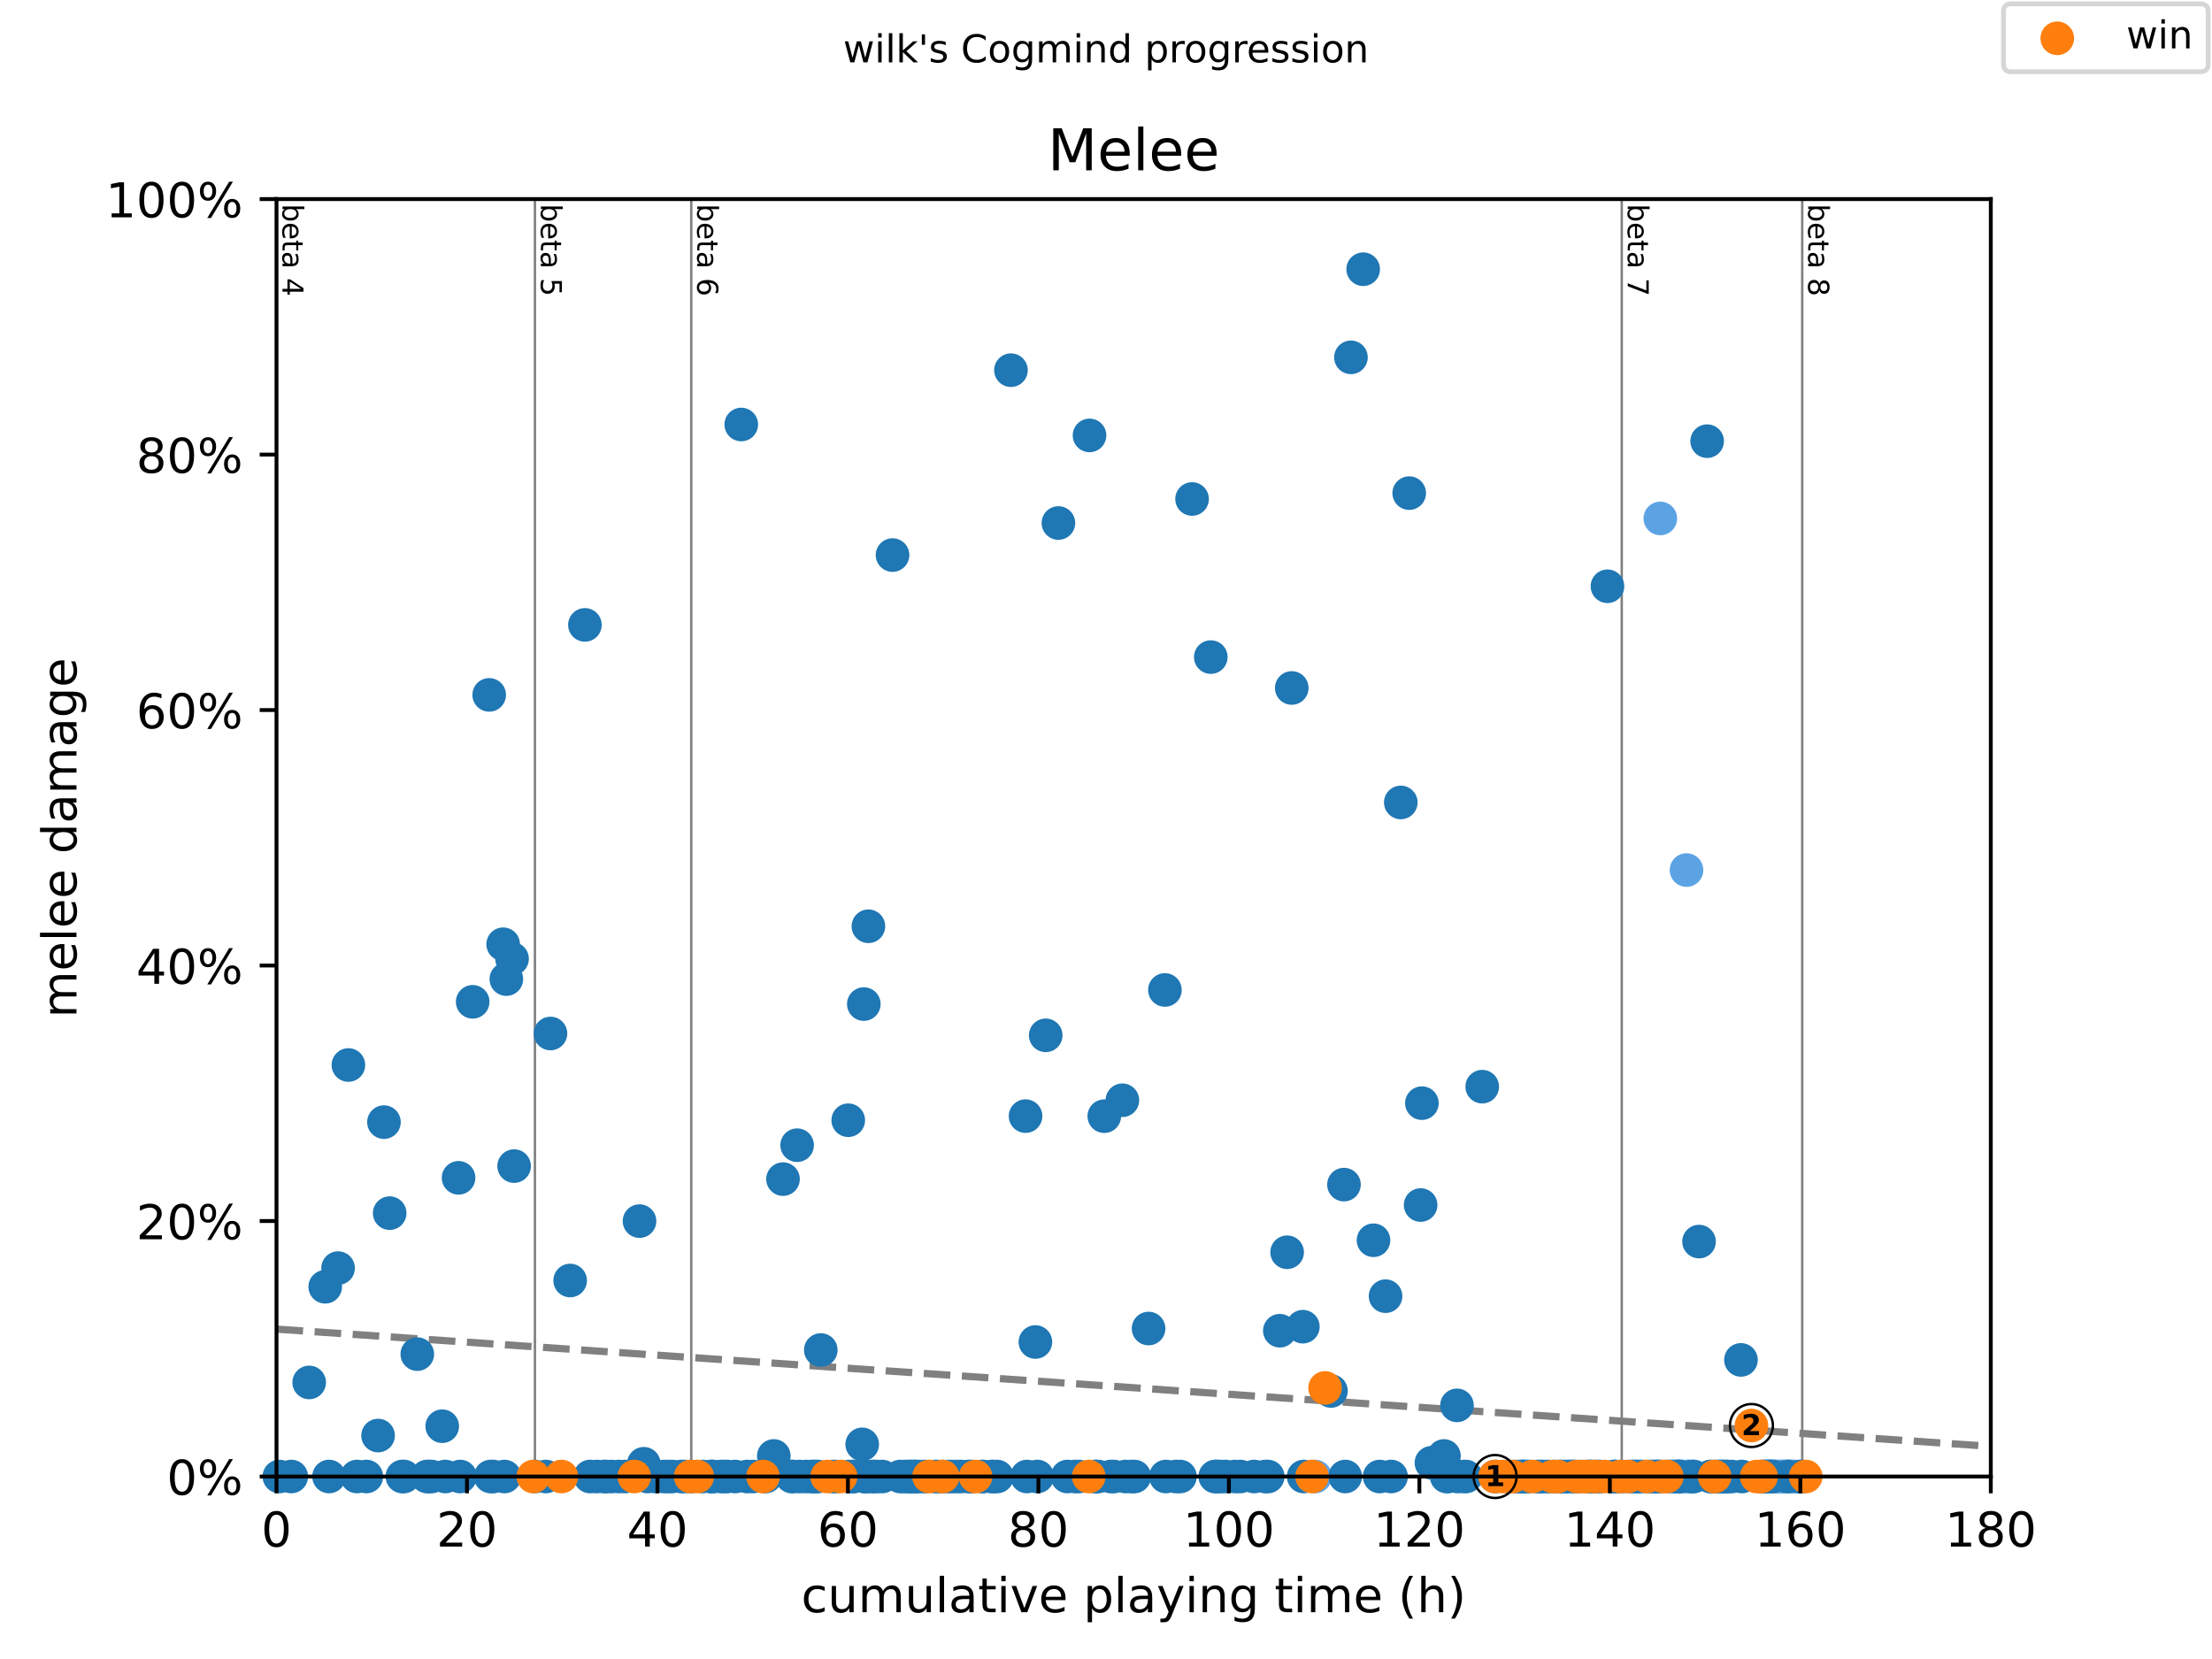 <?xml version="1.0" encoding="utf-8" standalone="no"?>
<!DOCTYPE svg PUBLIC "-//W3C//DTD SVG 1.1//EN"
  "http://www.w3.org/Graphics/SVG/1.1/DTD/svg11.dtd">
<!-- Created with matplotlib (https://matplotlib.org/) -->
<svg height="345.6pt" version="1.1" viewBox="0 0 460.8 345.6" width="460.8pt" xmlns="http://www.w3.org/2000/svg" xmlns:xlink="http://www.w3.org/1999/xlink">
 <defs>
  <style type="text/css">
*{stroke-linecap:butt;stroke-linejoin:round;}
  </style>
 </defs>
 <g id="figure_1">
  <g id="patch_1">
   <path d="M 0 345.6 
L 460.8 345.6 
L 460.8 0 
L 0 0 
z
" style="fill:#ffffff;"/>
  </g>
  <g id="axes_1">
   <g id="patch_2">
    <path d="M 57.6 307.584 
L 414.72 307.584 
L 414.72 41.472 
L 57.6 41.472 
z
" style="fill:#ffffff;"/>
   </g>
   <g id="line2d_1">
    <path clip-path="url(#p04b5beac7d)" d="M 57.6 276.88 
L 414.72 301.308 
" style="fill:none;stroke:#808080;stroke-dasharray:5.55,2.4;stroke-dashoffset:0;stroke-width:1.5;"/>
   </g>
   <g id="line2d_2">
    <path clip-path="url(#p04b5beac7d)" d="M 111.433 307.584 
L 111.433 41.472 
" style="fill:none;stroke:#808080;stroke-linecap:square;stroke-width:0.5;"/>
   </g>
   <g id="line2d_3">
    <path clip-path="url(#p04b5beac7d)" d="M 144.003 307.584 
L 144.003 41.472 
" style="fill:none;stroke:#808080;stroke-linecap:square;stroke-width:0.5;"/>
   </g>
   <g id="line2d_4">
    <path clip-path="url(#p04b5beac7d)" d="M 337.84 307.584 
L 337.84 41.472 
" style="fill:none;stroke:#808080;stroke-linecap:square;stroke-width:0.5;"/>
   </g>
   <g id="line2d_5">
    <path clip-path="url(#p04b5beac7d)" d="M 375.437 307.584 
L 375.437 41.472 
" style="fill:none;stroke:#808080;stroke-linecap:square;stroke-width:0.5;"/>
   </g>
   <g id="text_1">
    <!-- beta 4 -->
    <defs>
     <path d="M 48.688 27.297 
Q 48.688 37.203 44.609 42.844 
Q 40.531 48.484 33.406 48.484 
Q 26.266 48.484 22.188 42.844 
Q 18.109 37.203 18.109 27.297 
Q 18.109 17.391 22.188 11.75 
Q 26.266 6.109 33.406 6.109 
Q 40.531 6.109 44.609 11.75 
Q 48.688 17.391 48.688 27.297 
z
M 18.109 46.391 
Q 20.953 51.266 25.266 53.625 
Q 29.594 56 35.594 56 
Q 45.562 56 51.781 48.094 
Q 58.016 40.188 58.016 27.297 
Q 58.016 14.406 51.781 6.484 
Q 45.562 -1.422 35.594 -1.422 
Q 29.594 -1.422 25.266 0.953 
Q 20.953 3.328 18.109 8.203 
L 18.109 0 
L 9.078 0 
L 9.078 75.984 
L 18.109 75.984 
z
" id="DejaVuSans-98"/>
     <path d="M 56.203 29.594 
L 56.203 25.203 
L 14.891 25.203 
Q 15.484 15.922 20.484 11.062 
Q 25.484 6.203 34.422 6.203 
Q 39.594 6.203 44.453 7.469 
Q 49.312 8.734 54.109 11.281 
L 54.109 2.781 
Q 49.266 0.734 44.188 -0.344 
Q 39.109 -1.422 33.891 -1.422 
Q 20.797 -1.422 13.156 6.188 
Q 5.516 13.812 5.516 26.812 
Q 5.516 40.234 12.766 48.109 
Q 20.016 56 32.328 56 
Q 43.359 56 49.781 48.891 
Q 56.203 41.797 56.203 29.594 
z
M 47.219 32.234 
Q 47.125 39.594 43.094 43.984 
Q 39.062 48.391 32.422 48.391 
Q 24.906 48.391 20.391 44.141 
Q 15.875 39.891 15.188 32.172 
z
" id="DejaVuSans-101"/>
     <path d="M 18.312 70.219 
L 18.312 54.688 
L 36.812 54.688 
L 36.812 47.703 
L 18.312 47.703 
L 18.312 18.016 
Q 18.312 11.328 20.141 9.422 
Q 21.969 7.516 27.594 7.516 
L 36.812 7.516 
L 36.812 0 
L 27.594 0 
Q 17.188 0 13.234 3.875 
Q 9.281 7.766 9.281 18.016 
L 9.281 47.703 
L 2.688 47.703 
L 2.688 54.688 
L 9.281 54.688 
L 9.281 70.219 
z
" id="DejaVuSans-116"/>
     <path d="M 34.281 27.484 
Q 23.391 27.484 19.188 25 
Q 14.984 22.516 14.984 16.5 
Q 14.984 11.719 18.141 8.906 
Q 21.297 6.109 26.703 6.109 
Q 34.188 6.109 38.703 11.406 
Q 43.219 16.703 43.219 25.484 
L 43.219 27.484 
z
M 52.203 31.203 
L 52.203 0 
L 43.219 0 
L 43.219 8.297 
Q 40.141 3.328 35.547 0.953 
Q 30.953 -1.422 24.312 -1.422 
Q 15.922 -1.422 10.953 3.297 
Q 6 8.016 6 15.922 
Q 6 25.141 12.172 29.828 
Q 18.359 34.516 30.609 34.516 
L 43.219 34.516 
L 43.219 35.406 
Q 43.219 41.609 39.141 45 
Q 35.062 48.391 27.688 48.391 
Q 23 48.391 18.547 47.266 
Q 14.109 46.141 10.016 43.891 
L 10.016 52.203 
Q 14.938 54.109 19.578 55.047 
Q 24.219 56 28.609 56 
Q 40.484 56 46.344 49.844 
Q 52.203 43.703 52.203 31.203 
z
" id="DejaVuSans-97"/>
     <path id="DejaVuSans-32"/>
     <path d="M 37.797 64.312 
L 12.891 25.391 
L 37.797 25.391 
z
M 35.203 72.906 
L 47.609 72.906 
L 47.609 25.391 
L 58.016 25.391 
L 58.016 17.188 
L 47.609 17.188 
L 47.609 0 
L 37.797 0 
L 37.797 17.188 
L 4.891 17.188 
L 4.891 26.703 
z
" id="DejaVuSans-52"/>
    </defs>
    <g transform="translate(58.848 42.472)rotate(-270)scale(0.06 -0.06)">
     <use xlink:href="#DejaVuSans-98"/>
     <use x="63.477" xlink:href="#DejaVuSans-101"/>
     <use x="125" xlink:href="#DejaVuSans-116"/>
     <use x="164.209" xlink:href="#DejaVuSans-97"/>
     <use x="225.488" xlink:href="#DejaVuSans-32"/>
     <use x="257.275" xlink:href="#DejaVuSans-52"/>
    </g>
   </g>
   <g id="text_2">
    <!-- beta 5 -->
    <defs>
     <path d="M 10.797 72.906 
L 49.516 72.906 
L 49.516 64.594 
L 19.828 64.594 
L 19.828 46.734 
Q 21.969 47.469 24.109 47.828 
Q 26.266 48.188 28.422 48.188 
Q 40.625 48.188 47.75 41.5 
Q 54.891 34.812 54.891 23.391 
Q 54.891 11.625 47.562 5.094 
Q 40.234 -1.422 26.906 -1.422 
Q 22.312 -1.422 17.547 -0.641 
Q 12.797 0.141 7.719 1.703 
L 7.719 11.625 
Q 12.109 9.234 16.797 8.062 
Q 21.484 6.891 26.703 6.891 
Q 35.156 6.891 40.078 11.328 
Q 45.016 15.766 45.016 23.391 
Q 45.016 31 40.078 35.438 
Q 35.156 39.891 26.703 39.891 
Q 22.75 39.891 18.812 39.016 
Q 14.891 38.141 10.797 36.281 
z
" id="DejaVuSans-53"/>
    </defs>
    <g transform="translate(112.68 42.472)rotate(-270)scale(0.06 -0.06)">
     <use xlink:href="#DejaVuSans-98"/>
     <use x="63.477" xlink:href="#DejaVuSans-101"/>
     <use x="125" xlink:href="#DejaVuSans-116"/>
     <use x="164.209" xlink:href="#DejaVuSans-97"/>
     <use x="225.488" xlink:href="#DejaVuSans-32"/>
     <use x="257.275" xlink:href="#DejaVuSans-53"/>
    </g>
   </g>
   <g id="text_3">
    <!-- beta 6 -->
    <defs>
     <path d="M 33.016 40.375 
Q 26.375 40.375 22.484 35.828 
Q 18.609 31.297 18.609 23.391 
Q 18.609 15.531 22.484 10.953 
Q 26.375 6.391 33.016 6.391 
Q 39.656 6.391 43.531 10.953 
Q 47.406 15.531 47.406 23.391 
Q 47.406 31.297 43.531 35.828 
Q 39.656 40.375 33.016 40.375 
z
M 52.594 71.297 
L 52.594 62.312 
Q 48.875 64.062 45.094 64.984 
Q 41.312 65.922 37.594 65.922 
Q 27.828 65.922 22.672 59.328 
Q 17.531 52.734 16.797 39.406 
Q 19.672 43.656 24.016 45.922 
Q 28.375 48.188 33.594 48.188 
Q 44.578 48.188 50.953 41.516 
Q 57.328 34.859 57.328 23.391 
Q 57.328 12.156 50.688 5.359 
Q 44.047 -1.422 33.016 -1.422 
Q 20.359 -1.422 13.672 8.266 
Q 6.984 17.969 6.984 36.375 
Q 6.984 53.656 15.188 63.938 
Q 23.391 74.219 37.203 74.219 
Q 40.922 74.219 44.703 73.484 
Q 48.484 72.75 52.594 71.297 
z
" id="DejaVuSans-54"/>
    </defs>
    <g transform="translate(145.251 42.472)rotate(-270)scale(0.06 -0.06)">
     <use xlink:href="#DejaVuSans-98"/>
     <use x="63.477" xlink:href="#DejaVuSans-101"/>
     <use x="125" xlink:href="#DejaVuSans-116"/>
     <use x="164.209" xlink:href="#DejaVuSans-97"/>
     <use x="225.488" xlink:href="#DejaVuSans-32"/>
     <use x="257.275" xlink:href="#DejaVuSans-54"/>
    </g>
   </g>
   <g id="text_4">
    <!-- beta 7 -->
    <defs>
     <path d="M 8.203 72.906 
L 55.078 72.906 
L 55.078 68.703 
L 28.609 0 
L 18.312 0 
L 43.219 64.594 
L 8.203 64.594 
z
" id="DejaVuSans-55"/>
    </defs>
    <g transform="translate(339.088 42.472)rotate(-270)scale(0.06 -0.06)">
     <use xlink:href="#DejaVuSans-98"/>
     <use x="63.477" xlink:href="#DejaVuSans-101"/>
     <use x="125" xlink:href="#DejaVuSans-116"/>
     <use x="164.209" xlink:href="#DejaVuSans-97"/>
     <use x="225.488" xlink:href="#DejaVuSans-32"/>
     <use x="257.275" xlink:href="#DejaVuSans-55"/>
    </g>
   </g>
   <g id="text_5">
    <!-- beta 8 -->
    <defs>
     <path d="M 31.781 34.625 
Q 24.75 34.625 20.719 30.859 
Q 16.703 27.094 16.703 20.516 
Q 16.703 13.922 20.719 10.156 
Q 24.75 6.391 31.781 6.391 
Q 38.812 6.391 42.859 10.172 
Q 46.922 13.969 46.922 20.516 
Q 46.922 27.094 42.891 30.859 
Q 38.875 34.625 31.781 34.625 
z
M 21.922 38.812 
Q 15.578 40.375 12.031 44.719 
Q 8.5 49.078 8.5 55.328 
Q 8.5 64.062 14.719 69.141 
Q 20.953 74.219 31.781 74.219 
Q 42.672 74.219 48.875 69.141 
Q 55.078 64.062 55.078 55.328 
Q 55.078 49.078 51.531 44.719 
Q 48 40.375 41.703 38.812 
Q 48.828 37.156 52.797 32.312 
Q 56.781 27.484 56.781 20.516 
Q 56.781 9.906 50.312 4.234 
Q 43.844 -1.422 31.781 -1.422 
Q 19.734 -1.422 13.25 4.234 
Q 6.781 9.906 6.781 20.516 
Q 6.781 27.484 10.781 32.312 
Q 14.797 37.156 21.922 38.812 
z
M 18.312 54.391 
Q 18.312 48.734 21.844 45.562 
Q 25.391 42.391 31.781 42.391 
Q 38.141 42.391 41.719 45.562 
Q 45.312 48.734 45.312 54.391 
Q 45.312 60.062 41.719 63.234 
Q 38.141 66.406 31.781 66.406 
Q 25.391 66.406 21.844 63.234 
Q 18.312 60.062 18.312 54.391 
z
" id="DejaVuSans-56"/>
    </defs>
    <g transform="translate(376.685 42.472)rotate(-270)scale(0.06 -0.06)">
     <use xlink:href="#DejaVuSans-98"/>
     <use x="63.477" xlink:href="#DejaVuSans-101"/>
     <use x="125" xlink:href="#DejaVuSans-116"/>
     <use x="164.209" xlink:href="#DejaVuSans-97"/>
     <use x="225.488" xlink:href="#DejaVuSans-32"/>
     <use x="257.275" xlink:href="#DejaVuSans-56"/>
    </g>
   </g>
   <g id="PathCollection_1">
    <defs>
     <path d="M 0 3 
C 0.796 3 1.559 2.684 2.121 2.121 
C 2.684 1.559 3 0.796 3 0 
C 3 -0.796 2.684 -1.559 2.121 -2.121 
C 1.559 -2.684 0.796 -3 0 -3 
C -0.796 -3 -1.559 -2.684 -2.121 -2.121 
C -2.684 -1.559 -3 -0.796 -3 0 
C -3 0.796 -2.684 1.559 -2.121 2.121 
C -1.559 2.684 -0.796 3 0 3 
z
" id="m5b95ce1358" style="stroke:#5ca3e4;"/>
    </defs>
    <g>
     <use style="fill:#5ca3e4;stroke:#5ca3e4;" x="159.214" xlink:href="#m5b95ce1358" y="307.584"/>
     <use style="fill:#5ca3e4;stroke:#5ca3e4;" x="190.859" xlink:href="#m5b95ce1358" y="307.584"/>
     <use style="fill:#5ca3e4;stroke:#5ca3e4;" x="192.743" xlink:href="#m5b95ce1358" y="307.584"/>
     <use style="fill:#5ca3e4;stroke:#5ca3e4;" x="202.366" xlink:href="#m5b95ce1358" y="307.584"/>
     <use style="fill:#5ca3e4;stroke:#5ca3e4;" x="273.955" xlink:href="#m5b95ce1358" y="307.584"/>
     <use style="fill:#5ca3e4;stroke:#5ca3e4;" x="304.806" xlink:href="#m5b95ce1358" y="307.584"/>
     <use style="fill:#5ca3e4;stroke:#5ca3e4;" x="315.289" xlink:href="#m5b95ce1358" y="307.584"/>
     <use style="fill:#5ca3e4;stroke:#5ca3e4;" x="317.372" xlink:href="#m5b95ce1358" y="307.584"/>
     <use style="fill:#5ca3e4;stroke:#5ca3e4;" x="318.463" xlink:href="#m5b95ce1358" y="307.584"/>
     <use style="fill:#5ca3e4;stroke:#5ca3e4;" x="321.472" xlink:href="#m5b95ce1358" y="307.584"/>
     <use style="fill:#5ca3e4;stroke:#5ca3e4;" x="322.662" xlink:href="#m5b95ce1358" y="307.584"/>
     <use style="fill:#5ca3e4;stroke:#5ca3e4;" x="326.663" xlink:href="#m5b95ce1358" y="307.584"/>
     <use style="fill:#5ca3e4;stroke:#5ca3e4;" x="327.027" xlink:href="#m5b95ce1358" y="307.584"/>
     <use style="fill:#5ca3e4;stroke:#5ca3e4;" x="327.325" xlink:href="#m5b95ce1358" y="307.584"/>
     <use style="fill:#5ca3e4;stroke:#5ca3e4;" x="327.689" xlink:href="#m5b95ce1358" y="307.584"/>
     <use style="fill:#5ca3e4;stroke:#5ca3e4;" x="327.821" xlink:href="#m5b95ce1358" y="307.584"/>
     <use style="fill:#5ca3e4;stroke:#5ca3e4;" x="331.227" xlink:href="#m5b95ce1358" y="307.584"/>
     <use style="fill:#5ca3e4;stroke:#5ca3e4;" x="332.384" xlink:href="#m5b95ce1358" y="307.584"/>
     <use style="fill:#5ca3e4;stroke:#5ca3e4;" x="336.319" xlink:href="#m5b95ce1358" y="307.584"/>
     <use style="fill:#5ca3e4;stroke:#5ca3e4;" x="336.418" xlink:href="#m5b95ce1358" y="307.584"/>
     <use style="fill:#5ca3e4;stroke:#5ca3e4;" x="337.84" xlink:href="#m5b95ce1358" y="307.584"/>
     <use style="fill:#5ca3e4;stroke:#5ca3e4;" x="337.939" xlink:href="#m5b95ce1358" y="307.584"/>
     <use style="fill:#5ca3e4;stroke:#5ca3e4;" x="339.526" xlink:href="#m5b95ce1358" y="307.584"/>
     <use style="fill:#5ca3e4;stroke:#5ca3e4;" x="340.055" xlink:href="#m5b95ce1358" y="307.584"/>
     <use style="fill:#5ca3e4;stroke:#5ca3e4;" x="340.585" xlink:href="#m5b95ce1358" y="307.584"/>
     <use style="fill:#5ca3e4;stroke:#5ca3e4;" x="340.882" xlink:href="#m5b95ce1358" y="307.584"/>
     <use style="fill:#5ca3e4;stroke:#5ca3e4;" x="341.577" xlink:href="#m5b95ce1358" y="307.584"/>
     <use style="fill:#5ca3e4;stroke:#5ca3e4;" x="342.139" xlink:href="#m5b95ce1358" y="307.584"/>
     <use style="fill:#5ca3e4;stroke:#5ca3e4;" x="342.304" xlink:href="#m5b95ce1358" y="307.584"/>
     <use style="fill:#5ca3e4;stroke:#5ca3e4;" x="344.023" xlink:href="#m5b95ce1358" y="307.584"/>
     <use style="fill:#5ca3e4;stroke:#5ca3e4;" x="344.222" xlink:href="#m5b95ce1358" y="307.584"/>
     <use style="fill:#5ca3e4;stroke:#5ca3e4;" x="344.751" xlink:href="#m5b95ce1358" y="307.584"/>
     <use style="fill:#5ca3e4;stroke:#5ca3e4;" x="345.28" xlink:href="#m5b95ce1358" y="307.584"/>
     <use style="fill:#5ca3e4;stroke:#5ca3e4;" x="345.445" xlink:href="#m5b95ce1358" y="307.584"/>
     <use style="fill:#5ca3e4;stroke:#5ca3e4;" x="345.578" xlink:href="#m5b95ce1358" y="307.584"/>
     <use style="fill:#5ca3e4;stroke:#5ca3e4;" x="345.743" xlink:href="#m5b95ce1358" y="307.584"/>
     <use style="fill:#5ca3e4;stroke:#5ca3e4;" x="345.875" xlink:href="#m5b95ce1358" y="108"/>
     <use style="fill:#5ca3e4;stroke:#5ca3e4;" x="346.007" xlink:href="#m5b95ce1358" y="307.584"/>
     <use style="fill:#5ca3e4;stroke:#5ca3e4;" x="347.595" xlink:href="#m5b95ce1358" y="307.584"/>
     <use style="fill:#5ca3e4;stroke:#5ca3e4;" x="347.628" xlink:href="#m5b95ce1358" y="307.584"/>
     <use style="fill:#5ca3e4;stroke:#5ca3e4;" x="347.991" xlink:href="#m5b95ce1358" y="307.584"/>
     <use style="fill:#5ca3e4;stroke:#5ca3e4;" x="348.157" xlink:href="#m5b95ce1358" y="307.584"/>
     <use style="fill:#5ca3e4;stroke:#5ca3e4;" x="348.719" xlink:href="#m5b95ce1358" y="307.584"/>
     <use style="fill:#5ca3e4;stroke:#5ca3e4;" x="349.05" xlink:href="#m5b95ce1358" y="307.584"/>
     <use style="fill:#5ca3e4;stroke:#5ca3e4;" x="349.612" xlink:href="#m5b95ce1358" y="307.584"/>
     <use style="fill:#5ca3e4;stroke:#5ca3e4;" x="349.777" xlink:href="#m5b95ce1358" y="307.584"/>
     <use style="fill:#5ca3e4;stroke:#5ca3e4;" x="349.81" xlink:href="#m5b95ce1358" y="307.584"/>
     <use style="fill:#5ca3e4;stroke:#5ca3e4;" x="350.306" xlink:href="#m5b95ce1358" y="307.584"/>
     <use style="fill:#5ca3e4;stroke:#5ca3e4;" x="350.604" xlink:href="#m5b95ce1358" y="307.584"/>
     <use style="fill:#5ca3e4;stroke:#5ca3e4;" x="351.331" xlink:href="#m5b95ce1358" y="181.248"/>
     <use style="fill:#5ca3e4;stroke:#5ca3e4;" x="351.497" xlink:href="#m5b95ce1358" y="307.584"/>
     <use style="fill:#5ca3e4;stroke:#5ca3e4;" x="351.761" xlink:href="#m5b95ce1358" y="307.584"/>
     <use style="fill:#5ca3e4;stroke:#5ca3e4;" x="351.794" xlink:href="#m5b95ce1358" y="307.584"/>
     <use style="fill:#5ca3e4;stroke:#5ca3e4;" x="352.819" xlink:href="#m5b95ce1358" y="307.584"/>
     <use style="fill:#5ca3e4;stroke:#5ca3e4;" x="356.39" xlink:href="#m5b95ce1358" y="307.584"/>
     <use style="fill:#5ca3e4;stroke:#5ca3e4;" x="358.011" xlink:href="#m5b95ce1358" y="307.584"/>
     <use style="fill:#5ca3e4;stroke:#5ca3e4;" x="358.341" xlink:href="#m5b95ce1358" y="307.584"/>
     <use style="fill:#5ca3e4;stroke:#5ca3e4;" x="358.639" xlink:href="#m5b95ce1358" y="307.584"/>
     <use style="fill:#5ca3e4;stroke:#5ca3e4;" x="367.798" xlink:href="#m5b95ce1358" y="307.584"/>
     <use style="fill:#5ca3e4;stroke:#5ca3e4;" x="367.931" xlink:href="#m5b95ce1358" y="307.584"/>
     <use style="fill:#5ca3e4;stroke:#5ca3e4;" x="368.063" xlink:href="#m5b95ce1358" y="307.584"/>
     <use style="fill:#5ca3e4;stroke:#5ca3e4;" x="368.129" xlink:href="#m5b95ce1358" y="307.584"/>
     <use style="fill:#5ca3e4;stroke:#5ca3e4;" x="368.427" xlink:href="#m5b95ce1358" y="307.584"/>
     <use style="fill:#5ca3e4;stroke:#5ca3e4;" x="368.493" xlink:href="#m5b95ce1358" y="307.584"/>
     <use style="fill:#5ca3e4;stroke:#5ca3e4;" x="368.559" xlink:href="#m5b95ce1358" y="307.584"/>
     <use style="fill:#5ca3e4;stroke:#5ca3e4;" x="368.625" xlink:href="#m5b95ce1358" y="307.584"/>
     <use style="fill:#5ca3e4;stroke:#5ca3e4;" x="368.89" xlink:href="#m5b95ce1358" y="307.584"/>
     <use style="fill:#5ca3e4;stroke:#5ca3e4;" x="368.989" xlink:href="#m5b95ce1358" y="307.584"/>
     <use style="fill:#5ca3e4;stroke:#5ca3e4;" x="369.253" xlink:href="#m5b95ce1358" y="307.584"/>
     <use style="fill:#5ca3e4;stroke:#5ca3e4;" x="369.65" xlink:href="#m5b95ce1358" y="307.584"/>
     <use style="fill:#5ca3e4;stroke:#5ca3e4;" x="369.716" xlink:href="#m5b95ce1358" y="307.584"/>
     <use style="fill:#5ca3e4;stroke:#5ca3e4;" x="370.146" xlink:href="#m5b95ce1358" y="307.584"/>
     <use style="fill:#5ca3e4;stroke:#5ca3e4;" x="370.807" xlink:href="#m5b95ce1358" y="307.584"/>
     <use style="fill:#5ca3e4;stroke:#5ca3e4;" x="370.907" xlink:href="#m5b95ce1358" y="307.584"/>
     <use style="fill:#5ca3e4;stroke:#5ca3e4;" x="371.337" xlink:href="#m5b95ce1358" y="307.584"/>
     <use style="fill:#5ca3e4;stroke:#5ca3e4;" x="371.469" xlink:href="#m5b95ce1358" y="307.584"/>
     <use style="fill:#5ca3e4;stroke:#5ca3e4;" x="371.833" xlink:href="#m5b95ce1358" y="307.584"/>
     <use style="fill:#5ca3e4;stroke:#5ca3e4;" x="372.395" xlink:href="#m5b95ce1358" y="307.584"/>
     <use style="fill:#5ca3e4;stroke:#5ca3e4;" x="372.461" xlink:href="#m5b95ce1358" y="307.584"/>
     <use style="fill:#5ca3e4;stroke:#5ca3e4;" x="372.791" xlink:href="#m5b95ce1358" y="307.584"/>
     <use style="fill:#5ca3e4;stroke:#5ca3e4;" x="373.023" xlink:href="#m5b95ce1358" y="307.584"/>
     <use style="fill:#5ca3e4;stroke:#5ca3e4;" x="373.056" xlink:href="#m5b95ce1358" y="307.584"/>
     <use style="fill:#5ca3e4;stroke:#5ca3e4;" x="373.486" xlink:href="#m5b95ce1358" y="307.584"/>
     <use style="fill:#5ca3e4;stroke:#5ca3e4;" x="373.817" xlink:href="#m5b95ce1358" y="307.584"/>
    </g>
   </g>
   <g id="PathCollection_2">
    <defs>
     <path d="M 0 3 
C 0.796 3 1.559 2.684 2.121 2.121 
C 2.684 1.559 3 0.796 3 0 
C 3 -0.796 2.684 -1.559 2.121 -2.121 
C 1.559 -2.684 0.796 -3 0 -3 
C -0.796 -3 -1.559 -2.684 -2.121 -2.121 
C -2.684 -1.559 -3 -0.796 -3 0 
C -3 0.796 -2.684 1.559 -2.121 2.121 
C -1.559 2.684 -0.796 3 0 3 
z
" id="m76cf362e74" style="stroke:#1f77b4;"/>
    </defs>
    <g>
     <use style="fill:#1f77b4;stroke:#1f77b4;" x="58.195" xlink:href="#m76cf362e74" y="307.584"/>
     <use style="fill:#1f77b4;stroke:#1f77b4;" x="60.675" xlink:href="#m76cf362e74" y="307.584"/>
     <use style="fill:#1f77b4;stroke:#1f77b4;" x="64.412" xlink:href="#m76cf362e74" y="287.989"/>
     <use style="fill:#1f77b4;stroke:#1f77b4;" x="67.751" xlink:href="#m76cf362e74" y="268.06"/>
     <use style="fill:#1f77b4;stroke:#1f77b4;" x="68.545" xlink:href="#m76cf362e74" y="307.584"/>
     <use style="fill:#1f77b4;stroke:#1f77b4;" x="70.43" xlink:href="#m76cf362e74" y="264.172"/>
     <use style="fill:#1f77b4;stroke:#1f77b4;" x="72.579" xlink:href="#m76cf362e74" y="221.861"/>
     <use style="fill:#1f77b4;stroke:#1f77b4;" x="74.365" xlink:href="#m76cf362e74" y="307.584"/>
     <use style="fill:#1f77b4;stroke:#1f77b4;" x="76.316" xlink:href="#m76cf362e74" y="307.584"/>
     <use style="fill:#1f77b4;stroke:#1f77b4;" x="78.763" xlink:href="#m76cf362e74" y="299.053"/>
     <use style="fill:#1f77b4;stroke:#1f77b4;" x="79.986" xlink:href="#m76cf362e74" y="233.76"/>
     <use style="fill:#1f77b4;stroke:#1f77b4;" x="81.177" xlink:href="#m76cf362e74" y="252.721"/>
     <use style="fill:#1f77b4;stroke:#1f77b4;" x="83.822" xlink:href="#m76cf362e74" y="307.584"/>
     <use style="fill:#1f77b4;stroke:#1f77b4;" x="84.119" xlink:href="#m76cf362e74" y="307.584"/>
     <use style="fill:#1f77b4;stroke:#1f77b4;" x="86.93" xlink:href="#m76cf362e74" y="282.088"/>
     <use style="fill:#1f77b4;stroke:#1f77b4;" x="88.98" xlink:href="#m76cf362e74" y="307.584"/>
     <use style="fill:#1f77b4;stroke:#1f77b4;" x="89.344" xlink:href="#m76cf362e74" y="307.584"/>
     <use style="fill:#1f77b4;stroke:#1f77b4;" x="89.906" xlink:href="#m76cf362e74" y="307.584"/>
     <use style="fill:#1f77b4;stroke:#1f77b4;" x="92.122" xlink:href="#m76cf362e74" y="297.106"/>
     <use style="fill:#1f77b4;stroke:#1f77b4;" x="92.75" xlink:href="#m76cf362e74" y="307.584"/>
     <use style="fill:#1f77b4;stroke:#1f77b4;" x="95.527" xlink:href="#m76cf362e74" y="245.362"/>
     <use style="fill:#1f77b4;stroke:#1f77b4;" x="95.858" xlink:href="#m76cf362e74" y="307.584"/>
     <use style="fill:#1f77b4;stroke:#1f77b4;" x="98.47" xlink:href="#m76cf362e74" y="208.696"/>
     <use style="fill:#1f77b4;stroke:#1f77b4;" x="101.909" xlink:href="#m76cf362e74" y="144.756"/>
     <use style="fill:#1f77b4;stroke:#1f77b4;" x="102.207" xlink:href="#m76cf362e74" y="307.584"/>
     <use style="fill:#1f77b4;stroke:#1f77b4;" x="102.736" xlink:href="#m76cf362e74" y="307.584"/>
     <use style="fill:#1f77b4;stroke:#1f77b4;" x="104.819" xlink:href="#m76cf362e74" y="196.704"/>
     <use style="fill:#1f77b4;stroke:#1f77b4;" x="105.084" xlink:href="#m76cf362e74" y="307.584"/>
     <use style="fill:#1f77b4;stroke:#1f77b4;" x="105.481" xlink:href="#m76cf362e74" y="203.965"/>
     <use style="fill:#1f77b4;stroke:#1f77b4;" x="106.671" xlink:href="#m76cf362e74" y="199.738"/>
     <use style="fill:#1f77b4;stroke:#1f77b4;" x="107.101" xlink:href="#m76cf362e74" y="242.921"/>
     <use style="fill:#1f77b4;stroke:#1f77b4;" x="111.433" xlink:href="#m76cf362e74" y="307.584"/>
     <use style="fill:#1f77b4;stroke:#1f77b4;" x="113.714" xlink:href="#m76cf362e74" y="307.584"/>
     <use style="fill:#1f77b4;stroke:#1f77b4;" x="114.673" xlink:href="#m76cf362e74" y="215.296"/>
     <use style="fill:#1f77b4;stroke:#1f77b4;" x="118.773" xlink:href="#m76cf362e74" y="266.755"/>
     <use style="fill:#1f77b4;stroke:#1f77b4;" x="121.849" xlink:href="#m76cf362e74" y="130.176"/>
     <use style="fill:#1f77b4;stroke:#1f77b4;" x="122.94" xlink:href="#m76cf362e74" y="307.584"/>
     <use style="fill:#1f77b4;stroke:#1f77b4;" x="124.329" xlink:href="#m76cf362e74" y="307.584"/>
     <use style="fill:#1f77b4;stroke:#1f77b4;" x="125.883" xlink:href="#m76cf362e74" y="307.584"/>
     <use style="fill:#1f77b4;stroke:#1f77b4;" x="126.18" xlink:href="#m76cf362e74" y="307.584"/>
     <use style="fill:#1f77b4;stroke:#1f77b4;" x="127.338" xlink:href="#m76cf362e74" y="307.584"/>
     <use style="fill:#1f77b4;stroke:#1f77b4;" x="128.892" xlink:href="#m76cf362e74" y="307.584"/>
     <use style="fill:#1f77b4;stroke:#1f77b4;" x="130.214" xlink:href="#m76cf362e74" y="307.584"/>
     <use style="fill:#1f77b4;stroke:#1f77b4;" x="133.223" xlink:href="#m76cf362e74" y="254.381"/>
     <use style="fill:#1f77b4;stroke:#1f77b4;" x="134.116" xlink:href="#m76cf362e74" y="304.929"/>
     <use style="fill:#1f77b4;stroke:#1f77b4;" x="134.877" xlink:href="#m76cf362e74" y="307.584"/>
     <use style="fill:#1f77b4;stroke:#1f77b4;" x="136.497" xlink:href="#m76cf362e74" y="307.584"/>
     <use style="fill:#1f77b4;stroke:#1f77b4;" x="138.283" xlink:href="#m76cf362e74" y="307.584"/>
     <use style="fill:#1f77b4;stroke:#1f77b4;" x="139.242" xlink:href="#m76cf362e74" y="307.584"/>
     <use style="fill:#1f77b4;stroke:#1f77b4;" x="140.035" xlink:href="#m76cf362e74" y="307.584"/>
     <use style="fill:#1f77b4;stroke:#1f77b4;" x="141.92" xlink:href="#m76cf362e74" y="307.584"/>
     <use style="fill:#1f77b4;stroke:#1f77b4;" x="142.681" xlink:href="#m76cf362e74" y="307.584"/>
     <use style="fill:#1f77b4;stroke:#1f77b4;" x="144.003" xlink:href="#m76cf362e74" y="307.584"/>
     <use style="fill:#1f77b4;stroke:#1f77b4;" x="146.384" xlink:href="#m76cf362e74" y="307.584"/>
     <use style="fill:#1f77b4;stroke:#1f77b4;" x="148.103" xlink:href="#m76cf362e74" y="307.584"/>
     <use style="fill:#1f77b4;stroke:#1f77b4;" x="148.335" xlink:href="#m76cf362e74" y="307.584"/>
     <use style="fill:#1f77b4;stroke:#1f77b4;" x="148.566" xlink:href="#m76cf362e74" y="307.584"/>
     <use style="fill:#1f77b4;stroke:#1f77b4;" x="150.22" xlink:href="#m76cf362e74" y="307.584"/>
     <use style="fill:#1f77b4;stroke:#1f77b4;" x="150.947" xlink:href="#m76cf362e74" y="307.584"/>
     <use style="fill:#1f77b4;stroke:#1f77b4;" x="151.443" xlink:href="#m76cf362e74" y="307.584"/>
     <use style="fill:#1f77b4;stroke:#1f77b4;" x="153.163" xlink:href="#m76cf362e74" y="307.584"/>
     <use style="fill:#1f77b4;stroke:#1f77b4;" x="154.419" xlink:href="#m76cf362e74" y="88.433"/>
     <use style="fill:#1f77b4;stroke:#1f77b4;" x="155.61" xlink:href="#m76cf362e74" y="307.584"/>
     <use style="fill:#1f77b4;stroke:#1f77b4;" x="156.899" xlink:href="#m76cf362e74" y="307.584"/>
     <use style="fill:#1f77b4;stroke:#1f77b4;" x="159.511" xlink:href="#m76cf362e74" y="307.584"/>
     <use style="fill:#1f77b4;stroke:#1f77b4;" x="161.198" xlink:href="#m76cf362e74" y="303.302"/>
     <use style="fill:#1f77b4;stroke:#1f77b4;" x="163.116" xlink:href="#m76cf362e74" y="245.63"/>
     <use style="fill:#1f77b4;stroke:#1f77b4;" x="164.967" xlink:href="#m76cf362e74" y="307.584"/>
     <use style="fill:#1f77b4;stroke:#1f77b4;" x="165.133" xlink:href="#m76cf362e74" y="307.584"/>
     <use style="fill:#1f77b4;stroke:#1f77b4;" x="166.059" xlink:href="#m76cf362e74" y="238.566"/>
     <use style="fill:#1f77b4;stroke:#1f77b4;" x="166.588" xlink:href="#m76cf362e74" y="307.584"/>
     <use style="fill:#1f77b4;stroke:#1f77b4;" x="167.943" xlink:href="#m76cf362e74" y="307.584"/>
     <use style="fill:#1f77b4;stroke:#1f77b4;" x="169.101" xlink:href="#m76cf362e74" y="307.584"/>
     <use style="fill:#1f77b4;stroke:#1f77b4;" x="169.498" xlink:href="#m76cf362e74" y="307.584"/>
     <use style="fill:#1f77b4;stroke:#1f77b4;" x="169.861" xlink:href="#m76cf362e74" y="307.584"/>
     <use style="fill:#1f77b4;stroke:#1f77b4;" x="170.39" xlink:href="#m76cf362e74" y="307.584"/>
     <use style="fill:#1f77b4;stroke:#1f77b4;" x="170.986" xlink:href="#m76cf362e74" y="281.231"/>
     <use style="fill:#1f77b4;stroke:#1f77b4;" x="173.433" xlink:href="#m76cf362e74" y="307.584"/>
     <use style="fill:#1f77b4;stroke:#1f77b4;" x="174.16" xlink:href="#m76cf362e74" y="307.584"/>
     <use style="fill:#1f77b4;stroke:#1f77b4;" x="176.706" xlink:href="#m76cf362e74" y="233.365"/>
     <use style="fill:#1f77b4;stroke:#1f77b4;" x="176.838" xlink:href="#m76cf362e74" y="307.584"/>
     <use style="fill:#1f77b4;stroke:#1f77b4;" x="177.665" xlink:href="#m76cf362e74" y="307.584"/>
     <use style="fill:#1f77b4;stroke:#1f77b4;" x="177.83" xlink:href="#m76cf362e74" y="307.584"/>
     <use style="fill:#1f77b4;stroke:#1f77b4;" x="179.616" xlink:href="#m76cf362e74" y="300.882"/>
     <use style="fill:#1f77b4;stroke:#1f77b4;" x="179.947" xlink:href="#m76cf362e74" y="209.166"/>
     <use style="fill:#1f77b4;stroke:#1f77b4;" x="180.079" xlink:href="#m76cf362e74" y="307.584"/>
     <use style="fill:#1f77b4;stroke:#1f77b4;" x="180.211" xlink:href="#m76cf362e74" y="307.584"/>
     <use style="fill:#1f77b4;stroke:#1f77b4;" x="180.674" xlink:href="#m76cf362e74" y="307.584"/>
     <use style="fill:#1f77b4;stroke:#1f77b4;" x="180.906" xlink:href="#m76cf362e74" y="192.958"/>
     <use style="fill:#1f77b4;stroke:#1f77b4;" x="181.699" xlink:href="#m76cf362e74" y="307.584"/>
     <use style="fill:#1f77b4;stroke:#1f77b4;" x="181.997" xlink:href="#m76cf362e74" y="307.584"/>
     <use style="fill:#1f77b4;stroke:#1f77b4;" x="182.658" xlink:href="#m76cf362e74" y="307.584"/>
     <use style="fill:#1f77b4;stroke:#1f77b4;" x="183.782" xlink:href="#m76cf362e74" y="307.584"/>
     <use style="fill:#1f77b4;stroke:#1f77b4;" x="185.932" xlink:href="#m76cf362e74" y="115.63"/>
     <use style="fill:#1f77b4;stroke:#1f77b4;" x="187.552" xlink:href="#m76cf362e74" y="307.584"/>
     <use style="fill:#1f77b4;stroke:#1f77b4;" x="188.412" xlink:href="#m76cf362e74" y="307.584"/>
     <use style="fill:#1f77b4;stroke:#1f77b4;" x="189.139" xlink:href="#m76cf362e74" y="307.584"/>
     <use style="fill:#1f77b4;stroke:#1f77b4;" x="189.635" xlink:href="#m76cf362e74" y="307.584"/>
     <use style="fill:#1f77b4;stroke:#1f77b4;" x="189.867" xlink:href="#m76cf362e74" y="307.584"/>
     <use style="fill:#1f77b4;stroke:#1f77b4;" x="190.495" xlink:href="#m76cf362e74" y="307.584"/>
     <use style="fill:#1f77b4;stroke:#1f77b4;" x="190.594" xlink:href="#m76cf362e74" y="307.584"/>
     <use style="fill:#1f77b4;stroke:#1f77b4;" x="191.454" xlink:href="#m76cf362e74" y="307.584"/>
     <use style="fill:#1f77b4;stroke:#1f77b4;" x="192.545" xlink:href="#m76cf362e74" y="307.584"/>
     <use style="fill:#1f77b4;stroke:#1f77b4;" x="194.694" xlink:href="#m76cf362e74" y="307.584"/>
     <use style="fill:#1f77b4;stroke:#1f77b4;" x="195.389" xlink:href="#m76cf362e74" y="307.584"/>
     <use style="fill:#1f77b4;stroke:#1f77b4;" x="196.447" xlink:href="#m76cf362e74" y="307.584"/>
     <use style="fill:#1f77b4;stroke:#1f77b4;" x="197.472" xlink:href="#m76cf362e74" y="307.584"/>
     <use style="fill:#1f77b4;stroke:#1f77b4;" x="198.199" xlink:href="#m76cf362e74" y="307.584"/>
     <use style="fill:#1f77b4;stroke:#1f77b4;" x="199.225" xlink:href="#m76cf362e74" y="307.584"/>
     <use style="fill:#1f77b4;stroke:#1f77b4;" x="200.217" xlink:href="#m76cf362e74" y="307.584"/>
     <use style="fill:#1f77b4;stroke:#1f77b4;" x="201.738" xlink:href="#m76cf362e74" y="307.584"/>
     <use style="fill:#1f77b4;stroke:#1f77b4;" x="202.3" xlink:href="#m76cf362e74" y="307.584"/>
     <use style="fill:#1f77b4;stroke:#1f77b4;" x="204.581" xlink:href="#m76cf362e74" y="307.584"/>
     <use style="fill:#1f77b4;stroke:#1f77b4;" x="204.78" xlink:href="#m76cf362e74" y="307.584"/>
     <use style="fill:#1f77b4;stroke:#1f77b4;" x="206.598" xlink:href="#m76cf362e74" y="307.584"/>
     <use style="fill:#1f77b4;stroke:#1f77b4;" x="206.863" xlink:href="#m76cf362e74" y="307.584"/>
     <use style="fill:#1f77b4;stroke:#1f77b4;" x="207.69" xlink:href="#m76cf362e74" y="307.584"/>
     <use style="fill:#1f77b4;stroke:#1f77b4;" x="210.599" xlink:href="#m76cf362e74" y="77.117"/>
     <use style="fill:#1f77b4;stroke:#1f77b4;" x="213.642" xlink:href="#m76cf362e74" y="232.51"/>
     <use style="fill:#1f77b4;stroke:#1f77b4;" x="213.939" xlink:href="#m76cf362e74" y="307.584"/>
     <use style="fill:#1f77b4;stroke:#1f77b4;" x="215.692" xlink:href="#m76cf362e74" y="279.563"/>
     <use style="fill:#1f77b4;stroke:#1f77b4;" x="216.089" xlink:href="#m76cf362e74" y="307.584"/>
     <use style="fill:#1f77b4;stroke:#1f77b4;" x="217.841" xlink:href="#m76cf362e74" y="215.678"/>
     <use style="fill:#1f77b4;stroke:#1f77b4;" x="220.486" xlink:href="#m76cf362e74" y="108.953"/>
     <use style="fill:#1f77b4;stroke:#1f77b4;" x="222.371" xlink:href="#m76cf362e74" y="307.584"/>
     <use style="fill:#1f77b4;stroke:#1f77b4;" x="223.991" xlink:href="#m76cf362e74" y="307.584"/>
     <use style="fill:#1f77b4;stroke:#1f77b4;" x="224.752" xlink:href="#m76cf362e74" y="307.584"/>
     <use style="fill:#1f77b4;stroke:#1f77b4;" x="226.967" xlink:href="#m76cf362e74" y="90.704"/>
     <use style="fill:#1f77b4;stroke:#1f77b4;" x="228.125" xlink:href="#m76cf362e74" y="307.584"/>
     <use style="fill:#1f77b4;stroke:#1f77b4;" x="228.224" xlink:href="#m76cf362e74" y="307.584"/>
     <use style="fill:#1f77b4;stroke:#1f77b4;" x="228.753" xlink:href="#m76cf362e74" y="307.584"/>
     <use style="fill:#1f77b4;stroke:#1f77b4;" x="230.043" xlink:href="#m76cf362e74" y="232.521"/>
     <use style="fill:#1f77b4;stroke:#1f77b4;" x="231.398" xlink:href="#m76cf362e74" y="307.584"/>
     <use style="fill:#1f77b4;stroke:#1f77b4;" x="232.027" xlink:href="#m76cf362e74" y="307.584"/>
     <use style="fill:#1f77b4;stroke:#1f77b4;" x="233.812" xlink:href="#m76cf362e74" y="229.204"/>
     <use style="fill:#1f77b4;stroke:#1f77b4;" x="234.474" xlink:href="#m76cf362e74" y="307.584"/>
     <use style="fill:#1f77b4;stroke:#1f77b4;" x="235.697" xlink:href="#m76cf362e74" y="307.584"/>
     <use style="fill:#1f77b4;stroke:#1f77b4;" x="236.292" xlink:href="#m76cf362e74" y="307.584"/>
     <use style="fill:#1f77b4;stroke:#1f77b4;" x="239.268" xlink:href="#m76cf362e74" y="276.756"/>
     <use style="fill:#1f77b4;stroke:#1f77b4;" x="242.674" xlink:href="#m76cf362e74" y="206.227"/>
     <use style="fill:#1f77b4;stroke:#1f77b4;" x="242.873" xlink:href="#m76cf362e74" y="307.584"/>
     <use style="fill:#1f77b4;stroke:#1f77b4;" x="244.989" xlink:href="#m76cf362e74" y="307.584"/>
     <use style="fill:#1f77b4;stroke:#1f77b4;" x="245.815" xlink:href="#m76cf362e74" y="307.584"/>
     <use style="fill:#1f77b4;stroke:#1f77b4;" x="248.329" xlink:href="#m76cf362e74" y="103.95"/>
     <use style="fill:#1f77b4;stroke:#1f77b4;" x="252.23" xlink:href="#m76cf362e74" y="136.884"/>
     <use style="fill:#1f77b4;stroke:#1f77b4;" x="253.156" xlink:href="#m76cf362e74" y="307.584"/>
     <use style="fill:#1f77b4;stroke:#1f77b4;" x="253.355" xlink:href="#m76cf362e74" y="307.584"/>
     <use style="fill:#1f77b4;stroke:#1f77b4;" x="253.718" xlink:href="#m76cf362e74" y="307.584"/>
     <use style="fill:#1f77b4;stroke:#1f77b4;" x="254.247" xlink:href="#m76cf362e74" y="307.584"/>
     <use style="fill:#1f77b4;stroke:#1f77b4;" x="255.273" xlink:href="#m76cf362e74" y="307.584"/>
     <use style="fill:#1f77b4;stroke:#1f77b4;" x="257.29" xlink:href="#m76cf362e74" y="307.584"/>
     <use style="fill:#1f77b4;stroke:#1f77b4;" x="258.381" xlink:href="#m76cf362e74" y="307.584"/>
     <use style="fill:#1f77b4;stroke:#1f77b4;" x="261.258" xlink:href="#m76cf362e74" y="307.584"/>
     <use style="fill:#1f77b4;stroke:#1f77b4;" x="263.572" xlink:href="#m76cf362e74" y="307.584"/>
     <use style="fill:#1f77b4;stroke:#1f77b4;" x="264.101" xlink:href="#m76cf362e74" y="307.584"/>
     <use style="fill:#1f77b4;stroke:#1f77b4;" x="266.614" xlink:href="#m76cf362e74" y="277.213"/>
     <use style="fill:#1f77b4;stroke:#1f77b4;" x="268.135" xlink:href="#m76cf362e74" y="260.867"/>
     <use style="fill:#1f77b4;stroke:#1f77b4;" x="269.094" xlink:href="#m76cf362e74" y="143.317"/>
     <use style="fill:#1f77b4;stroke:#1f77b4;" x="271.409" xlink:href="#m76cf362e74" y="276.376"/>
     <use style="fill:#1f77b4;stroke:#1f77b4;" x="271.574" xlink:href="#m76cf362e74" y="307.584"/>
     <use style="fill:#1f77b4;stroke:#1f77b4;" x="277.262" xlink:href="#m76cf362e74" y="289.768"/>
     <use style="fill:#1f77b4;stroke:#1f77b4;" x="279.973" xlink:href="#m76cf362e74" y="246.776"/>
     <use style="fill:#1f77b4;stroke:#1f77b4;" x="280.238" xlink:href="#m76cf362e74" y="307.584"/>
     <use style="fill:#1f77b4;stroke:#1f77b4;" x="281.428" xlink:href="#m76cf362e74" y="74.442"/>
     <use style="fill:#1f77b4;stroke:#1f77b4;" x="283.974" xlink:href="#m76cf362e74" y="56.082"/>
     <use style="fill:#1f77b4;stroke:#1f77b4;" x="286.124" xlink:href="#m76cf362e74" y="258.37"/>
     <use style="fill:#1f77b4;stroke:#1f77b4;" x="287.413" xlink:href="#m76cf362e74" y="307.584"/>
     <use style="fill:#1f77b4;stroke:#1f77b4;" x="288.637" xlink:href="#m76cf362e74" y="270.02"/>
     <use style="fill:#1f77b4;stroke:#1f77b4;" x="289.794" xlink:href="#m76cf362e74" y="307.584"/>
     <use style="fill:#1f77b4;stroke:#1f77b4;" x="291.811" xlink:href="#m76cf362e74" y="167.167"/>
     <use style="fill:#1f77b4;stroke:#1f77b4;" x="293.564" xlink:href="#m76cf362e74" y="102.726"/>
     <use style="fill:#1f77b4;stroke:#1f77b4;" x="295.945" xlink:href="#m76cf362e74" y="251.031"/>
     <use style="fill:#1f77b4;stroke:#1f77b4;" x="296.209" xlink:href="#m76cf362e74" y="229.806"/>
     <use style="fill:#1f77b4;stroke:#1f77b4;" x="298.193" xlink:href="#m76cf362e74" y="304.723"/>
     <use style="fill:#1f77b4;stroke:#1f77b4;" x="300.805" xlink:href="#m76cf362e74" y="303.306"/>
     <use style="fill:#1f77b4;stroke:#1f77b4;" x="301.367" xlink:href="#m76cf362e74" y="307.584"/>
     <use style="fill:#1f77b4;stroke:#1f77b4;" x="301.632" xlink:href="#m76cf362e74" y="307.584"/>
     <use style="fill:#1f77b4;stroke:#1f77b4;" x="303.517" xlink:href="#m76cf362e74" y="292.765"/>
     <use style="fill:#1f77b4;stroke:#1f77b4;" x="303.616" xlink:href="#m76cf362e74" y="307.584"/>
     <use style="fill:#1f77b4;stroke:#1f77b4;" x="305.369" xlink:href="#m76cf362e74" y="307.584"/>
     <use style="fill:#1f77b4;stroke:#1f77b4;" x="308.774" xlink:href="#m76cf362e74" y="226.373"/>
     <use style="fill:#1f77b4;stroke:#1f77b4;" x="311.486" xlink:href="#m76cf362e74" y="307.584"/>
     <use style="fill:#1f77b4;stroke:#1f77b4;" x="314.197" xlink:href="#m76cf362e74" y="307.584"/>
     <use style="fill:#1f77b4;stroke:#1f77b4;" x="316.016" xlink:href="#m76cf362e74" y="307.584"/>
     <use style="fill:#1f77b4;stroke:#1f77b4;" x="316.843" xlink:href="#m76cf362e74" y="307.584"/>
     <use style="fill:#1f77b4;stroke:#1f77b4;" x="317.041" xlink:href="#m76cf362e74" y="307.584"/>
     <use style="fill:#1f77b4;stroke:#1f77b4;" x="317.339" xlink:href="#m76cf362e74" y="307.584"/>
     <use style="fill:#1f77b4;stroke:#1f77b4;" x="317.669" xlink:href="#m76cf362e74" y="307.584"/>
     <use style="fill:#1f77b4;stroke:#1f77b4;" x="318.331" xlink:href="#m76cf362e74" y="307.584"/>
     <use style="fill:#1f77b4;stroke:#1f77b4;" x="320.249" xlink:href="#m76cf362e74" y="307.584"/>
     <use style="fill:#1f77b4;stroke:#1f77b4;" x="320.579" xlink:href="#m76cf362e74" y="307.584"/>
     <use style="fill:#1f77b4;stroke:#1f77b4;" x="321.241" xlink:href="#m76cf362e74" y="307.584"/>
     <use style="fill:#1f77b4;stroke:#1f77b4;" x="322.398" xlink:href="#m76cf362e74" y="307.584"/>
     <use style="fill:#1f77b4;stroke:#1f77b4;" x="323.721" xlink:href="#m76cf362e74" y="307.584"/>
     <use style="fill:#1f77b4;stroke:#1f77b4;" x="325.076" xlink:href="#m76cf362e74" y="307.584"/>
     <use style="fill:#1f77b4;stroke:#1f77b4;" x="325.142" xlink:href="#m76cf362e74" y="307.584"/>
     <use style="fill:#1f77b4;stroke:#1f77b4;" x="325.738" xlink:href="#m76cf362e74" y="307.584"/>
     <use style="fill:#1f77b4;stroke:#1f77b4;" x="326.432" xlink:href="#m76cf362e74" y="307.584"/>
     <use style="fill:#1f77b4;stroke:#1f77b4;" x="327.887" xlink:href="#m76cf362e74" y="307.584"/>
     <use style="fill:#1f77b4;stroke:#1f77b4;" x="329.077" xlink:href="#m76cf362e74" y="307.584"/>
     <use style="fill:#1f77b4;stroke:#1f77b4;" x="330.863" xlink:href="#m76cf362e74" y="307.584"/>
     <use style="fill:#1f77b4;stroke:#1f77b4;" x="331.194" xlink:href="#m76cf362e74" y="307.584"/>
     <use style="fill:#1f77b4;stroke:#1f77b4;" x="331.557" xlink:href="#m76cf362e74" y="307.584"/>
     <use style="fill:#1f77b4;stroke:#1f77b4;" x="332.715" xlink:href="#m76cf362e74" y="307.584"/>
     <use style="fill:#1f77b4;stroke:#1f77b4;" x="333.376" xlink:href="#m76cf362e74" y="307.584"/>
     <use style="fill:#1f77b4;stroke:#1f77b4;" x="334.864" xlink:href="#m76cf362e74" y="122.129"/>
     <use style="fill:#1f77b4;stroke:#1f77b4;" x="336.187" xlink:href="#m76cf362e74" y="307.584"/>
     <use style="fill:#1f77b4;stroke:#1f77b4;" x="336.716" xlink:href="#m76cf362e74" y="307.584"/>
     <use style="fill:#1f77b4;stroke:#1f77b4;" x="340.188" xlink:href="#m76cf362e74" y="307.584"/>
     <use style="fill:#1f77b4;stroke:#1f77b4;" x="341.312" xlink:href="#m76cf362e74" y="307.584"/>
     <use style="fill:#1f77b4;stroke:#1f77b4;" x="343.527" xlink:href="#m76cf362e74" y="307.584"/>
     <use style="fill:#1f77b4;stroke:#1f77b4;" x="344.519" xlink:href="#m76cf362e74" y="307.584"/>
     <use style="fill:#1f77b4;stroke:#1f77b4;" x="345.346" xlink:href="#m76cf362e74" y="307.584"/>
     <use style="fill:#1f77b4;stroke:#1f77b4;" x="348.95" xlink:href="#m76cf362e74" y="307.584"/>
     <use style="fill:#1f77b4;stroke:#1f77b4;" x="349.413" xlink:href="#m76cf362e74" y="307.584"/>
     <use style="fill:#1f77b4;stroke:#1f77b4;" x="349.744" xlink:href="#m76cf362e74" y="307.584"/>
     <use style="fill:#1f77b4;stroke:#1f77b4;" x="349.876" xlink:href="#m76cf362e74" y="307.584"/>
     <use style="fill:#1f77b4;stroke:#1f77b4;" x="352.455" xlink:href="#m76cf362e74" y="307.584"/>
     <use style="fill:#1f77b4;stroke:#1f77b4;" x="352.72" xlink:href="#m76cf362e74" y="307.584"/>
     <use style="fill:#1f77b4;stroke:#1f77b4;" x="353.943" xlink:href="#m76cf362e74" y="258.644"/>
     <use style="fill:#1f77b4;stroke:#1f77b4;" x="355.63" xlink:href="#m76cf362e74" y="91.903"/>
     <use style="fill:#1f77b4;stroke:#1f77b4;" x="356.324" xlink:href="#m76cf362e74" y="307.584"/>
     <use style="fill:#1f77b4;stroke:#1f77b4;" x="357.283" xlink:href="#m76cf362e74" y="307.584"/>
     <use style="fill:#1f77b4;stroke:#1f77b4;" x="357.978" xlink:href="#m76cf362e74" y="307.584"/>
     <use style="fill:#1f77b4;stroke:#1f77b4;" x="358.937" xlink:href="#m76cf362e74" y="307.584"/>
     <use style="fill:#1f77b4;stroke:#1f77b4;" x="359.036" xlink:href="#m76cf362e74" y="307.584"/>
     <use style="fill:#1f77b4;stroke:#1f77b4;" x="359.664" xlink:href="#m76cf362e74" y="307.584"/>
     <use style="fill:#1f77b4;stroke:#1f77b4;" x="359.829" xlink:href="#m76cf362e74" y="307.584"/>
     <use style="fill:#1f77b4;stroke:#1f77b4;" x="360.722" xlink:href="#m76cf362e74" y="307.584"/>
     <use style="fill:#1f77b4;stroke:#1f77b4;" x="362.673" xlink:href="#m76cf362e74" y="283.292"/>
     <use style="fill:#1f77b4;stroke:#1f77b4;" x="362.871" xlink:href="#m76cf362e74" y="307.584"/>
     <use style="fill:#1f77b4;stroke:#1f77b4;" x="366.939" xlink:href="#m76cf362e74" y="307.584"/>
     <use style="fill:#1f77b4;stroke:#1f77b4;" x="367.435" xlink:href="#m76cf362e74" y="307.584"/>
     <use style="fill:#1f77b4;stroke:#1f77b4;" x="367.501" xlink:href="#m76cf362e74" y="307.584"/>
     <use style="fill:#1f77b4;stroke:#1f77b4;" x="368.691" xlink:href="#m76cf362e74" y="307.584"/>
     <use style="fill:#1f77b4;stroke:#1f77b4;" x="369.319" xlink:href="#m76cf362e74" y="307.584"/>
     <use style="fill:#1f77b4;stroke:#1f77b4;" x="372.428" xlink:href="#m76cf362e74" y="307.584"/>
     <use style="fill:#1f77b4;stroke:#1f77b4;" x="374.941" xlink:href="#m76cf362e74" y="307.584"/>
     <use style="fill:#1f77b4;stroke:#1f77b4;" x="375.007" xlink:href="#m76cf362e74" y="307.584"/>
     <use style="fill:#1f77b4;stroke:#1f77b4;" x="375.437" xlink:href="#m76cf362e74" y="307.584"/>
    </g>
   </g>
   <g id="PathCollection_3">
    <defs>
     <path d="M 0 3 
C 0.796 3 1.559 2.684 2.121 2.121 
C 2.684 1.559 3 0.796 3 0 
C 3 -0.796 2.684 -1.559 2.121 -2.121 
C 1.559 -2.684 0.796 -3 0 -3 
C -0.796 -3 -1.559 -2.684 -2.121 -2.121 
C -2.684 -1.559 -3 -0.796 -3 0 
C -3 0.796 -2.684 1.559 -2.121 2.121 
C -1.559 2.684 -0.796 3 0 3 
z
" id="m96e2967d20" style="stroke:#ff7f0e;"/>
    </defs>
    <g>
     <use style="fill:#ff7f0e;stroke:#ff7f0e;" x="111.102" xlink:href="#m96e2967d20" y="307.584"/>
     <use style="fill:#ff7f0e;stroke:#ff7f0e;" x="116.955" xlink:href="#m96e2967d20" y="307.584"/>
     <use style="fill:#ff7f0e;stroke:#ff7f0e;" x="132.132" xlink:href="#m96e2967d20" y="307.584"/>
     <use style="fill:#ff7f0e;stroke:#ff7f0e;" x="143.871" xlink:href="#m96e2967d20" y="307.584"/>
     <use style="fill:#ff7f0e;stroke:#ff7f0e;" x="145.26" xlink:href="#m96e2967d20" y="307.584"/>
     <use style="fill:#ff7f0e;stroke:#ff7f0e;" x="158.949" xlink:href="#m96e2967d20" y="307.584"/>
     <use style="fill:#ff7f0e;stroke:#ff7f0e;" x="172.308" xlink:href="#m96e2967d20" y="307.584"/>
     <use style="fill:#ff7f0e;stroke:#ff7f0e;" x="175.119" xlink:href="#m96e2967d20" y="307.584"/>
     <use style="fill:#ff7f0e;stroke:#ff7f0e;" x="193.537" xlink:href="#m96e2967d20" y="307.584"/>
     <use style="fill:#ff7f0e;stroke:#ff7f0e;" x="196.381" xlink:href="#m96e2967d20" y="307.584"/>
     <use style="fill:#ff7f0e;stroke:#ff7f0e;" x="203.226" xlink:href="#m96e2967d20" y="307.584"/>
     <use style="fill:#ff7f0e;stroke:#ff7f0e;" x="226.802" xlink:href="#m96e2967d20" y="307.584"/>
     <use style="fill:#ff7f0e;stroke:#ff7f0e;" x="273.327" xlink:href="#m96e2967d20" y="307.584"/>
     <use style="fill:#ff7f0e;stroke:#ff7f0e;" x="276.038" xlink:href="#m96e2967d20" y="289.129"/>
     <use style="fill:#ff7f0e;stroke:#ff7f0e;" x="311.453" xlink:href="#m96e2967d20" y="307.584"/>
     <use style="fill:#ff7f0e;stroke:#ff7f0e;" x="313.007" xlink:href="#m96e2967d20" y="307.584"/>
     <use style="fill:#ff7f0e;stroke:#ff7f0e;" x="315.09" xlink:href="#m96e2967d20" y="307.584"/>
     <use style="fill:#ff7f0e;stroke:#ff7f0e;" x="319.223" xlink:href="#m96e2967d20" y="307.584"/>
     <use style="fill:#ff7f0e;stroke:#ff7f0e;" x="323.456" xlink:href="#m96e2967d20" y="307.584"/>
     <use style="fill:#ff7f0e;stroke:#ff7f0e;" x="324.514" xlink:href="#m96e2967d20" y="307.584"/>
     <use style="fill:#ff7f0e;stroke:#ff7f0e;" x="328.515" xlink:href="#m96e2967d20" y="307.584"/>
     <use style="fill:#ff7f0e;stroke:#ff7f0e;" x="329.805" xlink:href="#m96e2967d20" y="307.584"/>
     <use style="fill:#ff7f0e;stroke:#ff7f0e;" x="330.532" xlink:href="#m96e2967d20" y="307.584"/>
     <use style="fill:#ff7f0e;stroke:#ff7f0e;" x="332.285" xlink:href="#m96e2967d20" y="307.584"/>
     <use style="fill:#ff7f0e;stroke:#ff7f0e;" x="334.236" xlink:href="#m96e2967d20" y="307.584"/>
     <use style="fill:#ff7f0e;stroke:#ff7f0e;" x="337.575" xlink:href="#m96e2967d20" y="307.584"/>
     <use style="fill:#ff7f0e;stroke:#ff7f0e;" x="339.097" xlink:href="#m96e2967d20" y="307.584"/>
     <use style="fill:#ff7f0e;stroke:#ff7f0e;" x="343.098" xlink:href="#m96e2967d20" y="307.584"/>
     <use style="fill:#ff7f0e;stroke:#ff7f0e;" x="346.57" xlink:href="#m96e2967d20" y="307.584"/>
     <use style="fill:#ff7f0e;stroke:#ff7f0e;" x="347.231" xlink:href="#m96e2967d20" y="307.584"/>
     <use style="fill:#ff7f0e;stroke:#ff7f0e;" x="357.184" xlink:href="#m96e2967d20" y="307.584"/>
     <use style="fill:#ff7f0e;stroke:#ff7f0e;" x="364.855" xlink:href="#m96e2967d20" y="296.962"/>
     <use style="fill:#ff7f0e;stroke:#ff7f0e;" x="365.947" xlink:href="#m96e2967d20" y="307.584"/>
     <use style="fill:#ff7f0e;stroke:#ff7f0e;" x="366.873" xlink:href="#m96e2967d20" y="307.584"/>
     <use style="fill:#ff7f0e;stroke:#ff7f0e;" x="376.164" xlink:href="#m96e2967d20" y="307.584"/>
    </g>
   </g>
   <g id="PathCollection_4">
    <defs>
     <path d="M 0 4.472 
C 1.186 4.472 2.324 4.001 3.162 3.162 
C 4.001 2.324 4.472 1.186 4.472 0 
C 4.472 -1.186 4.001 -2.324 3.162 -3.162 
C 2.324 -4.001 1.186 -4.472 0 -4.472 
C -1.186 -4.472 -2.324 -4.001 -3.162 -3.162 
C -4.001 -2.324 -4.472 -1.186 -4.472 0 
C -4.472 1.186 -4.001 2.324 -3.162 3.162 
C -2.324 4.001 -1.186 4.472 0 4.472 
z
" id="C0_0_dbf3d5fc93"/>
    </defs>
    <use style="fill:none;stroke:#000000;stroke-width:0.5;" x="311.453" xlink:href="#C0_0_dbf3d5fc93" y="307.584"/>
    <use style="fill:none;stroke:#000000;stroke-width:0.5;" x="364.855" xlink:href="#C0_0_dbf3d5fc93" y="296.962"/>
   </g>
   <g id="matplotlib.axis_1">
    <g id="xtick_1">
     <g id="line2d_6">
      <defs>
       <path d="M 0 0 
L 0 3.5 
" id="m0062814d4f" style="stroke:#000000;stroke-width:0.8;"/>
      </defs>
      <g>
       <use style="stroke:#000000;stroke-width:0.8;" x="57.6" xlink:href="#m0062814d4f" y="307.584"/>
      </g>
     </g>
     <g id="text_6">
      <!-- 0 -->
      <defs>
       <path d="M 31.781 66.406 
Q 24.172 66.406 20.328 58.906 
Q 16.5 51.422 16.5 36.375 
Q 16.5 21.391 20.328 13.891 
Q 24.172 6.391 31.781 6.391 
Q 39.453 6.391 43.281 13.891 
Q 47.125 21.391 47.125 36.375 
Q 47.125 51.422 43.281 58.906 
Q 39.453 66.406 31.781 66.406 
z
M 31.781 74.219 
Q 44.047 74.219 50.516 64.516 
Q 56.984 54.828 56.984 36.375 
Q 56.984 17.969 50.516 8.266 
Q 44.047 -1.422 31.781 -1.422 
Q 19.531 -1.422 13.062 8.266 
Q 6.594 17.969 6.594 36.375 
Q 6.594 54.828 13.062 64.516 
Q 19.531 74.219 31.781 74.219 
z
" id="DejaVuSans-48"/>
      </defs>
      <g transform="translate(54.419 322.182)scale(0.1 -0.1)">
       <use xlink:href="#DejaVuSans-48"/>
      </g>
     </g>
    </g>
    <g id="xtick_2">
     <g id="line2d_7">
      <g>
       <use style="stroke:#000000;stroke-width:0.8;" x="97.28" xlink:href="#m0062814d4f" y="307.584"/>
      </g>
     </g>
     <g id="text_7">
      <!-- 20 -->
      <defs>
       <path d="M 19.188 8.297 
L 53.609 8.297 
L 53.609 0 
L 7.328 0 
L 7.328 8.297 
Q 12.938 14.109 22.625 23.891 
Q 32.328 33.688 34.812 36.531 
Q 39.547 41.844 41.422 45.531 
Q 43.312 49.219 43.312 52.781 
Q 43.312 58.594 39.234 62.25 
Q 35.156 65.922 28.609 65.922 
Q 23.969 65.922 18.812 64.312 
Q 13.672 62.703 7.812 59.422 
L 7.812 69.391 
Q 13.766 71.781 18.938 73 
Q 24.125 74.219 28.422 74.219 
Q 39.75 74.219 46.484 68.547 
Q 53.219 62.891 53.219 53.422 
Q 53.219 48.922 51.531 44.891 
Q 49.859 40.875 45.406 35.406 
Q 44.188 33.984 37.641 27.219 
Q 31.109 20.453 19.188 8.297 
z
" id="DejaVuSans-50"/>
      </defs>
      <g transform="translate(90.918 322.182)scale(0.1 -0.1)">
       <use xlink:href="#DejaVuSans-50"/>
       <use x="63.623" xlink:href="#DejaVuSans-48"/>
      </g>
     </g>
    </g>
    <g id="xtick_3">
     <g id="line2d_8">
      <g>
       <use style="stroke:#000000;stroke-width:0.8;" x="136.96" xlink:href="#m0062814d4f" y="307.584"/>
      </g>
     </g>
     <g id="text_8">
      <!-- 40 -->
      <g transform="translate(130.597 322.182)scale(0.1 -0.1)">
       <use xlink:href="#DejaVuSans-52"/>
       <use x="63.623" xlink:href="#DejaVuSans-48"/>
      </g>
     </g>
    </g>
    <g id="xtick_4">
     <g id="line2d_9">
      <g>
       <use style="stroke:#000000;stroke-width:0.8;" x="176.64" xlink:href="#m0062814d4f" y="307.584"/>
      </g>
     </g>
     <g id="text_9">
      <!-- 60 -->
      <g transform="translate(170.278 322.182)scale(0.1 -0.1)">
       <use xlink:href="#DejaVuSans-54"/>
       <use x="63.623" xlink:href="#DejaVuSans-48"/>
      </g>
     </g>
    </g>
    <g id="xtick_5">
     <g id="line2d_10">
      <g>
       <use style="stroke:#000000;stroke-width:0.8;" x="216.32" xlink:href="#m0062814d4f" y="307.584"/>
      </g>
     </g>
     <g id="text_10">
      <!-- 80 -->
      <g transform="translate(209.958 322.182)scale(0.1 -0.1)">
       <use xlink:href="#DejaVuSans-56"/>
       <use x="63.623" xlink:href="#DejaVuSans-48"/>
      </g>
     </g>
    </g>
    <g id="xtick_6">
     <g id="line2d_11">
      <g>
       <use style="stroke:#000000;stroke-width:0.8;" x="256" xlink:href="#m0062814d4f" y="307.584"/>
      </g>
     </g>
     <g id="text_11">
      <!-- 100 -->
      <defs>
       <path d="M 12.406 8.297 
L 28.516 8.297 
L 28.516 63.922 
L 10.984 60.406 
L 10.984 69.391 
L 28.422 72.906 
L 38.281 72.906 
L 38.281 8.297 
L 54.391 8.297 
L 54.391 0 
L 12.406 0 
z
" id="DejaVuSans-49"/>
      </defs>
      <g transform="translate(246.456 322.182)scale(0.1 -0.1)">
       <use xlink:href="#DejaVuSans-49"/>
       <use x="63.623" xlink:href="#DejaVuSans-48"/>
       <use x="127.246" xlink:href="#DejaVuSans-48"/>
      </g>
     </g>
    </g>
    <g id="xtick_7">
     <g id="line2d_12">
      <g>
       <use style="stroke:#000000;stroke-width:0.8;" x="295.68" xlink:href="#m0062814d4f" y="307.584"/>
      </g>
     </g>
     <g id="text_12">
      <!-- 120 -->
      <g transform="translate(286.136 322.182)scale(0.1 -0.1)">
       <use xlink:href="#DejaVuSans-49"/>
       <use x="63.623" xlink:href="#DejaVuSans-50"/>
       <use x="127.246" xlink:href="#DejaVuSans-48"/>
      </g>
     </g>
    </g>
    <g id="xtick_8">
     <g id="line2d_13">
      <g>
       <use style="stroke:#000000;stroke-width:0.8;" x="335.36" xlink:href="#m0062814d4f" y="307.584"/>
      </g>
     </g>
     <g id="text_13">
      <!-- 140 -->
      <g transform="translate(325.816 322.182)scale(0.1 -0.1)">
       <use xlink:href="#DejaVuSans-49"/>
       <use x="63.623" xlink:href="#DejaVuSans-52"/>
       <use x="127.246" xlink:href="#DejaVuSans-48"/>
      </g>
     </g>
    </g>
    <g id="xtick_9">
     <g id="line2d_14">
      <g>
       <use style="stroke:#000000;stroke-width:0.8;" x="375.04" xlink:href="#m0062814d4f" y="307.584"/>
      </g>
     </g>
     <g id="text_14">
      <!-- 160 -->
      <g transform="translate(365.496 322.182)scale(0.1 -0.1)">
       <use xlink:href="#DejaVuSans-49"/>
       <use x="63.623" xlink:href="#DejaVuSans-54"/>
       <use x="127.246" xlink:href="#DejaVuSans-48"/>
      </g>
     </g>
    </g>
    <g id="xtick_10">
     <g id="line2d_15">
      <g>
       <use style="stroke:#000000;stroke-width:0.8;" x="414.72" xlink:href="#m0062814d4f" y="307.584"/>
      </g>
     </g>
     <g id="text_15">
      <!-- 180 -->
      <g transform="translate(405.176 322.182)scale(0.1 -0.1)">
       <use xlink:href="#DejaVuSans-49"/>
       <use x="63.623" xlink:href="#DejaVuSans-56"/>
       <use x="127.246" xlink:href="#DejaVuSans-48"/>
      </g>
     </g>
    </g>
    <g id="text_16">
     <!-- cumulative playing time (h) -->
     <defs>
      <path d="M 48.781 52.594 
L 48.781 44.188 
Q 44.969 46.297 41.141 47.344 
Q 37.312 48.391 33.406 48.391 
Q 24.656 48.391 19.812 42.844 
Q 14.984 37.312 14.984 27.297 
Q 14.984 17.281 19.812 11.734 
Q 24.656 6.203 33.406 6.203 
Q 37.312 6.203 41.141 7.25 
Q 44.969 8.297 48.781 10.406 
L 48.781 2.094 
Q 45.016 0.344 40.984 -0.531 
Q 36.969 -1.422 32.422 -1.422 
Q 20.062 -1.422 12.781 6.344 
Q 5.516 14.109 5.516 27.297 
Q 5.516 40.672 12.859 48.328 
Q 20.219 56 33.016 56 
Q 37.156 56 41.109 55.141 
Q 45.062 54.297 48.781 52.594 
z
" id="DejaVuSans-99"/>
      <path d="M 8.5 21.578 
L 8.5 54.688 
L 17.484 54.688 
L 17.484 21.922 
Q 17.484 14.156 20.5 10.266 
Q 23.531 6.391 29.594 6.391 
Q 36.859 6.391 41.078 11.031 
Q 45.312 15.672 45.312 23.688 
L 45.312 54.688 
L 54.297 54.688 
L 54.297 0 
L 45.312 0 
L 45.312 8.406 
Q 42.047 3.422 37.719 1 
Q 33.406 -1.422 27.688 -1.422 
Q 18.266 -1.422 13.375 4.438 
Q 8.5 10.297 8.5 21.578 
z
M 31.109 56 
z
" id="DejaVuSans-117"/>
      <path d="M 52 44.188 
Q 55.375 50.25 60.062 53.125 
Q 64.75 56 71.094 56 
Q 79.641 56 84.281 50.016 
Q 88.922 44.047 88.922 33.016 
L 88.922 0 
L 79.891 0 
L 79.891 32.719 
Q 79.891 40.578 77.094 44.375 
Q 74.312 48.188 68.609 48.188 
Q 61.625 48.188 57.562 43.547 
Q 53.516 38.922 53.516 30.906 
L 53.516 0 
L 44.484 0 
L 44.484 32.719 
Q 44.484 40.625 41.703 44.406 
Q 38.922 48.188 33.109 48.188 
Q 26.219 48.188 22.156 43.531 
Q 18.109 38.875 18.109 30.906 
L 18.109 0 
L 9.078 0 
L 9.078 54.688 
L 18.109 54.688 
L 18.109 46.188 
Q 21.188 51.219 25.484 53.609 
Q 29.781 56 35.688 56 
Q 41.656 56 45.828 52.969 
Q 50 49.953 52 44.188 
z
" id="DejaVuSans-109"/>
      <path d="M 9.422 75.984 
L 18.406 75.984 
L 18.406 0 
L 9.422 0 
z
" id="DejaVuSans-108"/>
      <path d="M 9.422 54.688 
L 18.406 54.688 
L 18.406 0 
L 9.422 0 
z
M 9.422 75.984 
L 18.406 75.984 
L 18.406 64.594 
L 9.422 64.594 
z
" id="DejaVuSans-105"/>
      <path d="M 2.984 54.688 
L 12.5 54.688 
L 29.594 8.797 
L 46.688 54.688 
L 56.203 54.688 
L 35.688 0 
L 23.484 0 
z
" id="DejaVuSans-118"/>
      <path d="M 18.109 8.203 
L 18.109 -20.797 
L 9.078 -20.797 
L 9.078 54.688 
L 18.109 54.688 
L 18.109 46.391 
Q 20.953 51.266 25.266 53.625 
Q 29.594 56 35.594 56 
Q 45.562 56 51.781 48.094 
Q 58.016 40.188 58.016 27.297 
Q 58.016 14.406 51.781 6.484 
Q 45.562 -1.422 35.594 -1.422 
Q 29.594 -1.422 25.266 0.953 
Q 20.953 3.328 18.109 8.203 
z
M 48.688 27.297 
Q 48.688 37.203 44.609 42.844 
Q 40.531 48.484 33.406 48.484 
Q 26.266 48.484 22.188 42.844 
Q 18.109 37.203 18.109 27.297 
Q 18.109 17.391 22.188 11.75 
Q 26.266 6.109 33.406 6.109 
Q 40.531 6.109 44.609 11.75 
Q 48.688 17.391 48.688 27.297 
z
" id="DejaVuSans-112"/>
      <path d="M 32.172 -5.078 
Q 28.375 -14.844 24.75 -17.812 
Q 21.141 -20.797 15.094 -20.797 
L 7.906 -20.797 
L 7.906 -13.281 
L 13.188 -13.281 
Q 16.891 -13.281 18.938 -11.516 
Q 21 -9.766 23.484 -3.219 
L 25.094 0.875 
L 2.984 54.688 
L 12.5 54.688 
L 29.594 11.922 
L 46.688 54.688 
L 56.203 54.688 
z
" id="DejaVuSans-121"/>
      <path d="M 54.891 33.016 
L 54.891 0 
L 45.906 0 
L 45.906 32.719 
Q 45.906 40.484 42.875 44.328 
Q 39.844 48.188 33.797 48.188 
Q 26.516 48.188 22.312 43.547 
Q 18.109 38.922 18.109 30.906 
L 18.109 0 
L 9.078 0 
L 9.078 54.688 
L 18.109 54.688 
L 18.109 46.188 
Q 21.344 51.125 25.703 53.562 
Q 30.078 56 35.797 56 
Q 45.219 56 50.047 50.172 
Q 54.891 44.344 54.891 33.016 
z
" id="DejaVuSans-110"/>
      <path d="M 45.406 27.984 
Q 45.406 37.75 41.375 43.109 
Q 37.359 48.484 30.078 48.484 
Q 22.859 48.484 18.828 43.109 
Q 14.797 37.75 14.797 27.984 
Q 14.797 18.266 18.828 12.891 
Q 22.859 7.516 30.078 7.516 
Q 37.359 7.516 41.375 12.891 
Q 45.406 18.266 45.406 27.984 
z
M 54.391 6.781 
Q 54.391 -7.172 48.188 -13.984 
Q 42 -20.797 29.203 -20.797 
Q 24.469 -20.797 20.266 -20.094 
Q 16.062 -19.391 12.109 -17.922 
L 12.109 -9.188 
Q 16.062 -11.328 19.922 -12.344 
Q 23.781 -13.375 27.781 -13.375 
Q 36.625 -13.375 41.016 -8.766 
Q 45.406 -4.156 45.406 5.172 
L 45.406 9.625 
Q 42.625 4.781 38.281 2.391 
Q 33.938 0 27.875 0 
Q 17.828 0 11.672 7.656 
Q 5.516 15.328 5.516 27.984 
Q 5.516 40.672 11.672 48.328 
Q 17.828 56 27.875 56 
Q 33.938 56 38.281 53.609 
Q 42.625 51.219 45.406 46.391 
L 45.406 54.688 
L 54.391 54.688 
z
" id="DejaVuSans-103"/>
      <path d="M 31 75.875 
Q 24.469 64.656 21.281 53.656 
Q 18.109 42.672 18.109 31.391 
Q 18.109 20.125 21.312 9.062 
Q 24.516 -2 31 -13.188 
L 23.188 -13.188 
Q 15.875 -1.703 12.234 9.375 
Q 8.594 20.453 8.594 31.391 
Q 8.594 42.281 12.203 53.312 
Q 15.828 64.359 23.188 75.875 
z
" id="DejaVuSans-40"/>
      <path d="M 54.891 33.016 
L 54.891 0 
L 45.906 0 
L 45.906 32.719 
Q 45.906 40.484 42.875 44.328 
Q 39.844 48.188 33.797 48.188 
Q 26.516 48.188 22.312 43.547 
Q 18.109 38.922 18.109 30.906 
L 18.109 0 
L 9.078 0 
L 9.078 75.984 
L 18.109 75.984 
L 18.109 46.188 
Q 21.344 51.125 25.703 53.562 
Q 30.078 56 35.797 56 
Q 45.219 56 50.047 50.172 
Q 54.891 44.344 54.891 33.016 
z
" id="DejaVuSans-104"/>
      <path d="M 8.016 75.875 
L 15.828 75.875 
Q 23.141 64.359 26.781 53.312 
Q 30.422 42.281 30.422 31.391 
Q 30.422 20.453 26.781 9.375 
Q 23.141 -1.703 15.828 -13.188 
L 8.016 -13.188 
Q 14.5 -2 17.703 9.062 
Q 20.906 20.125 20.906 31.391 
Q 20.906 42.672 17.703 53.656 
Q 14.5 64.656 8.016 75.875 
z
" id="DejaVuSans-41"/>
     </defs>
     <g transform="translate(166.912 335.861)scale(0.1 -0.1)">
      <use xlink:href="#DejaVuSans-99"/>
      <use x="54.98" xlink:href="#DejaVuSans-117"/>
      <use x="118.359" xlink:href="#DejaVuSans-109"/>
      <use x="215.771" xlink:href="#DejaVuSans-117"/>
      <use x="279.15" xlink:href="#DejaVuSans-108"/>
      <use x="306.934" xlink:href="#DejaVuSans-97"/>
      <use x="368.213" xlink:href="#DejaVuSans-116"/>
      <use x="407.422" xlink:href="#DejaVuSans-105"/>
      <use x="435.205" xlink:href="#DejaVuSans-118"/>
      <use x="494.385" xlink:href="#DejaVuSans-101"/>
      <use x="555.908" xlink:href="#DejaVuSans-32"/>
      <use x="587.695" xlink:href="#DejaVuSans-112"/>
      <use x="651.172" xlink:href="#DejaVuSans-108"/>
      <use x="678.955" xlink:href="#DejaVuSans-97"/>
      <use x="740.234" xlink:href="#DejaVuSans-121"/>
      <use x="799.414" xlink:href="#DejaVuSans-105"/>
      <use x="827.197" xlink:href="#DejaVuSans-110"/>
      <use x="890.576" xlink:href="#DejaVuSans-103"/>
      <use x="954.053" xlink:href="#DejaVuSans-32"/>
      <use x="985.84" xlink:href="#DejaVuSans-116"/>
      <use x="1025.049" xlink:href="#DejaVuSans-105"/>
      <use x="1052.832" xlink:href="#DejaVuSans-109"/>
      <use x="1150.244" xlink:href="#DejaVuSans-101"/>
      <use x="1211.768" xlink:href="#DejaVuSans-32"/>
      <use x="1243.555" xlink:href="#DejaVuSans-40"/>
      <use x="1282.568" xlink:href="#DejaVuSans-104"/>
      <use x="1345.947" xlink:href="#DejaVuSans-41"/>
     </g>
    </g>
   </g>
   <g id="matplotlib.axis_2">
    <g id="ytick_1">
     <g id="line2d_16">
      <defs>
       <path d="M 0 0 
L -3.5 0 
" id="m1c310c8b45" style="stroke:#000000;stroke-width:0.8;"/>
      </defs>
      <g>
       <use style="stroke:#000000;stroke-width:0.8;" x="57.6" xlink:href="#m1c310c8b45" y="307.584"/>
      </g>
     </g>
     <g id="text_17">
      <!-- 0% -->
      <defs>
       <path d="M 72.703 32.078 
Q 68.453 32.078 66.031 28.469 
Q 63.625 24.859 63.625 18.406 
Q 63.625 12.062 66.031 8.422 
Q 68.453 4.781 72.703 4.781 
Q 76.859 4.781 79.266 8.422 
Q 81.688 12.062 81.688 18.406 
Q 81.688 24.812 79.266 28.438 
Q 76.859 32.078 72.703 32.078 
z
M 72.703 38.281 
Q 80.422 38.281 84.953 32.906 
Q 89.5 27.547 89.5 18.406 
Q 89.5 9.281 84.938 3.922 
Q 80.375 -1.422 72.703 -1.422 
Q 64.891 -1.422 60.344 3.922 
Q 55.812 9.281 55.812 18.406 
Q 55.812 27.594 60.375 32.938 
Q 64.938 38.281 72.703 38.281 
z
M 22.312 68.016 
Q 18.109 68.016 15.688 64.375 
Q 13.281 60.75 13.281 54.391 
Q 13.281 47.953 15.672 44.328 
Q 18.062 40.719 22.312 40.719 
Q 26.562 40.719 28.969 44.328 
Q 31.391 47.953 31.391 54.391 
Q 31.391 60.688 28.953 64.344 
Q 26.516 68.016 22.312 68.016 
z
M 66.406 74.219 
L 74.219 74.219 
L 28.609 -1.422 
L 20.797 -1.422 
z
M 22.312 74.219 
Q 30.031 74.219 34.609 68.875 
Q 39.203 63.531 39.203 54.391 
Q 39.203 45.172 34.641 39.844 
Q 30.078 34.516 22.312 34.516 
Q 14.547 34.516 10.031 39.859 
Q 5.516 45.219 5.516 54.391 
Q 5.516 63.484 10.047 68.844 
Q 14.594 74.219 22.312 74.219 
z
" id="DejaVuSans-37"/>
      </defs>
      <g transform="translate(34.736 311.383)scale(0.1 -0.1)">
       <use xlink:href="#DejaVuSans-48"/>
       <use x="63.623" xlink:href="#DejaVuSans-37"/>
      </g>
     </g>
    </g>
    <g id="ytick_2">
     <g id="line2d_17">
      <g>
       <use style="stroke:#000000;stroke-width:0.8;" x="57.6" xlink:href="#m1c310c8b45" y="254.362"/>
      </g>
     </g>
     <g id="text_18">
      <!-- 20% -->
      <g transform="translate(28.373 258.161)scale(0.1 -0.1)">
       <use xlink:href="#DejaVuSans-50"/>
       <use x="63.623" xlink:href="#DejaVuSans-48"/>
       <use x="127.246" xlink:href="#DejaVuSans-37"/>
      </g>
     </g>
    </g>
    <g id="ytick_3">
     <g id="line2d_18">
      <g>
       <use style="stroke:#000000;stroke-width:0.8;" x="57.6" xlink:href="#m1c310c8b45" y="201.139"/>
      </g>
     </g>
     <g id="text_19">
      <!-- 40% -->
      <g transform="translate(28.373 204.938)scale(0.1 -0.1)">
       <use xlink:href="#DejaVuSans-52"/>
       <use x="63.623" xlink:href="#DejaVuSans-48"/>
       <use x="127.246" xlink:href="#DejaVuSans-37"/>
      </g>
     </g>
    </g>
    <g id="ytick_4">
     <g id="line2d_19">
      <g>
       <use style="stroke:#000000;stroke-width:0.8;" x="57.6" xlink:href="#m1c310c8b45" y="147.917"/>
      </g>
     </g>
     <g id="text_20">
      <!-- 60% -->
      <g transform="translate(28.373 151.716)scale(0.1 -0.1)">
       <use xlink:href="#DejaVuSans-54"/>
       <use x="63.623" xlink:href="#DejaVuSans-48"/>
       <use x="127.246" xlink:href="#DejaVuSans-37"/>
      </g>
     </g>
    </g>
    <g id="ytick_5">
     <g id="line2d_20">
      <g>
       <use style="stroke:#000000;stroke-width:0.8;" x="57.6" xlink:href="#m1c310c8b45" y="94.694"/>
      </g>
     </g>
     <g id="text_21">
      <!-- 80% -->
      <g transform="translate(28.373 98.494)scale(0.1 -0.1)">
       <use xlink:href="#DejaVuSans-56"/>
       <use x="63.623" xlink:href="#DejaVuSans-48"/>
       <use x="127.246" xlink:href="#DejaVuSans-37"/>
      </g>
     </g>
    </g>
    <g id="ytick_6">
     <g id="line2d_21">
      <g>
       <use style="stroke:#000000;stroke-width:0.8;" x="57.6" xlink:href="#m1c310c8b45" y="41.472"/>
      </g>
     </g>
     <g id="text_22">
      <!-- 100% -->
      <g transform="translate(22.011 45.271)scale(0.1 -0.1)">
       <use xlink:href="#DejaVuSans-49"/>
       <use x="63.623" xlink:href="#DejaVuSans-48"/>
       <use x="127.246" xlink:href="#DejaVuSans-48"/>
       <use x="190.869" xlink:href="#DejaVuSans-37"/>
      </g>
     </g>
    </g>
    <g id="text_23">
     <!-- melee damage -->
     <defs>
      <path d="M 45.406 46.391 
L 45.406 75.984 
L 54.391 75.984 
L 54.391 0 
L 45.406 0 
L 45.406 8.203 
Q 42.578 3.328 38.25 0.953 
Q 33.938 -1.422 27.875 -1.422 
Q 17.969 -1.422 11.734 6.484 
Q 5.516 14.406 5.516 27.297 
Q 5.516 40.188 11.734 48.094 
Q 17.969 56 27.875 56 
Q 33.938 56 38.25 53.625 
Q 42.578 51.266 45.406 46.391 
z
M 14.797 27.297 
Q 14.797 17.391 18.875 11.75 
Q 22.953 6.109 30.078 6.109 
Q 37.203 6.109 41.297 11.75 
Q 45.406 17.391 45.406 27.297 
Q 45.406 37.203 41.297 42.844 
Q 37.203 48.484 30.078 48.484 
Q 22.953 48.484 18.875 42.844 
Q 14.797 37.203 14.797 27.297 
z
" id="DejaVuSans-100"/>
     </defs>
     <g transform="translate(15.931 212.03)rotate(-90)scale(0.1 -0.1)">
      <use xlink:href="#DejaVuSans-109"/>
      <use x="97.412" xlink:href="#DejaVuSans-101"/>
      <use x="158.936" xlink:href="#DejaVuSans-108"/>
      <use x="186.719" xlink:href="#DejaVuSans-101"/>
      <use x="248.242" xlink:href="#DejaVuSans-101"/>
      <use x="309.766" xlink:href="#DejaVuSans-32"/>
      <use x="341.553" xlink:href="#DejaVuSans-100"/>
      <use x="405.029" xlink:href="#DejaVuSans-97"/>
      <use x="466.309" xlink:href="#DejaVuSans-109"/>
      <use x="563.721" xlink:href="#DejaVuSans-97"/>
      <use x="625" xlink:href="#DejaVuSans-103"/>
      <use x="688.477" xlink:href="#DejaVuSans-101"/>
     </g>
    </g>
   </g>
   <g id="patch_3">
    <path d="M 57.6 307.584 
L 57.6 41.472 
" style="fill:none;stroke:#000000;stroke-linecap:square;stroke-linejoin:miter;stroke-width:0.8;"/>
   </g>
   <g id="patch_4">
    <path d="M 414.72 307.584 
L 414.72 41.472 
" style="fill:none;stroke:#000000;stroke-linecap:square;stroke-linejoin:miter;stroke-width:0.8;"/>
   </g>
   <g id="patch_5">
    <path d="M 57.6 307.584 
L 414.72 307.584 
" style="fill:none;stroke:#000000;stroke-linecap:square;stroke-linejoin:miter;stroke-width:0.8;"/>
   </g>
   <g id="patch_6">
    <path d="M 57.6 41.472 
L 414.72 41.472 
" style="fill:none;stroke:#000000;stroke-linecap:square;stroke-linejoin:miter;stroke-width:0.8;"/>
   </g>
   <g id="text_24">
    <!-- 1 -->
    <defs>
     <path d="M 11.719 12.984 
L 28.328 12.984 
L 28.328 60.109 
L 11.281 56.594 
L 11.281 69.391 
L 28.219 72.906 
L 46.094 72.906 
L 46.094 12.984 
L 62.703 12.984 
L 62.703 0 
L 11.719 0 
z
" id="DejaVuSans-Bold-49"/>
    </defs>
    <g transform="translate(309.365 309.584)scale(0.06 -0.06)">
     <use xlink:href="#DejaVuSans-Bold-49"/>
    </g>
   </g>
   <g id="text_25">
    <!-- 2 -->
    <defs>
     <path d="M 28.812 13.812 
L 60.891 13.812 
L 60.891 0 
L 7.906 0 
L 7.906 13.812 
L 34.516 37.312 
Q 38.094 40.531 39.797 43.609 
Q 41.5 46.688 41.5 50 
Q 41.5 55.125 38.062 58.25 
Q 34.625 61.375 28.906 61.375 
Q 24.516 61.375 19.281 59.5 
Q 14.062 57.625 8.109 53.906 
L 8.109 69.922 
Q 14.453 72.016 20.656 73.109 
Q 26.859 74.219 32.812 74.219 
Q 45.906 74.219 53.156 68.453 
Q 60.406 62.703 60.406 52.391 
Q 60.406 46.438 57.328 41.281 
Q 54.25 36.141 44.391 27.484 
z
" id="DejaVuSans-Bold-50"/>
    </defs>
    <g transform="translate(362.768 298.962)scale(0.06 -0.06)">
     <use xlink:href="#DejaVuSans-Bold-50"/>
    </g>
   </g>
   <g id="text_26">
    <!-- Melee -->
    <defs>
     <path d="M 9.812 72.906 
L 24.516 72.906 
L 43.109 23.297 
L 61.812 72.906 
L 76.516 72.906 
L 76.516 0 
L 66.891 0 
L 66.891 64.016 
L 48.094 14.016 
L 38.188 14.016 
L 19.391 64.016 
L 19.391 0 
L 9.812 0 
z
" id="DejaVuSans-77"/>
    </defs>
    <g transform="translate(218.241 35.472)scale(0.12 -0.12)">
     <use xlink:href="#DejaVuSans-77"/>
     <use x="86.279" xlink:href="#DejaVuSans-101"/>
     <use x="147.803" xlink:href="#DejaVuSans-108"/>
     <use x="175.586" xlink:href="#DejaVuSans-101"/>
     <use x="237.109" xlink:href="#DejaVuSans-101"/>
    </g>
   </g>
   <g id="legend_1">
    <g id="patch_7">
     <path d="M 418.965 14.943 
L 458.4 14.943 
Q 460 14.943 460 13.342 
L 460 2.4 
Q 460 0.8 458.4 0.8 
L 418.965 0.8 
Q 417.365 0.8 417.365 2.4 
L 417.365 13.342 
Q 417.365 14.943 418.965 14.943 
z
" style="fill:#ffffff;opacity:0.8;stroke:#cccccc;stroke-linejoin:miter;"/>
    </g>
    <g id="PathCollection_5">
     <g>
      <use style="fill:#ff7f0e;stroke:#ff7f0e;" x="428.565" xlink:href="#m96e2967d20" y="7.979"/>
     </g>
    </g>
    <g id="text_27">
     <!-- win -->
     <defs>
      <path d="M 4.203 54.688 
L 13.188 54.688 
L 24.422 12.016 
L 35.594 54.688 
L 46.188 54.688 
L 57.422 12.016 
L 68.609 54.688 
L 77.594 54.688 
L 63.281 0 
L 52.688 0 
L 40.922 44.828 
L 29.109 0 
L 18.5 0 
z
" id="DejaVuSans-119"/>
     </defs>
     <g transform="translate(442.965 10.079)scale(0.08 -0.08)">
      <use xlink:href="#DejaVuSans-119"/>
      <use x="81.787" xlink:href="#DejaVuSans-105"/>
      <use x="109.57" xlink:href="#DejaVuSans-110"/>
     </g>
    </g>
   </g>
  </g>
  <g id="text_28">
   <!-- wilk's Cogmind progression -->
   <defs>
    <path d="M 9.078 75.984 
L 18.109 75.984 
L 18.109 31.109 
L 44.922 54.688 
L 56.391 54.688 
L 27.391 29.109 
L 57.625 0 
L 45.906 0 
L 18.109 26.703 
L 18.109 0 
L 9.078 0 
z
" id="DejaVuSans-107"/>
    <path d="M 17.922 72.906 
L 17.922 45.797 
L 9.625 45.797 
L 9.625 72.906 
z
" id="DejaVuSans-39"/>
    <path d="M 44.281 53.078 
L 44.281 44.578 
Q 40.484 46.531 36.375 47.5 
Q 32.281 48.484 27.875 48.484 
Q 21.188 48.484 17.844 46.438 
Q 14.5 44.391 14.5 40.281 
Q 14.5 37.156 16.891 35.375 
Q 19.281 33.594 26.516 31.984 
L 29.594 31.297 
Q 39.156 29.25 43.188 25.516 
Q 47.219 21.781 47.219 15.094 
Q 47.219 7.469 41.188 3.016 
Q 35.156 -1.422 24.609 -1.422 
Q 20.219 -1.422 15.453 -0.562 
Q 10.688 0.297 5.422 2 
L 5.422 11.281 
Q 10.406 8.688 15.234 7.391 
Q 20.062 6.109 24.812 6.109 
Q 31.156 6.109 34.562 8.281 
Q 37.984 10.453 37.984 14.406 
Q 37.984 18.062 35.516 20.016 
Q 33.062 21.969 24.703 23.781 
L 21.578 24.516 
Q 13.234 26.266 9.516 29.906 
Q 5.812 33.547 5.812 39.891 
Q 5.812 47.609 11.281 51.797 
Q 16.75 56 26.812 56 
Q 31.781 56 36.172 55.266 
Q 40.578 54.547 44.281 53.078 
z
" id="DejaVuSans-115"/>
    <path d="M 64.406 67.281 
L 64.406 56.891 
Q 59.422 61.531 53.781 63.812 
Q 48.141 66.109 41.797 66.109 
Q 29.297 66.109 22.656 58.469 
Q 16.016 50.828 16.016 36.375 
Q 16.016 21.969 22.656 14.328 
Q 29.297 6.688 41.797 6.688 
Q 48.141 6.688 53.781 8.984 
Q 59.422 11.281 64.406 15.922 
L 64.406 5.609 
Q 59.234 2.094 53.438 0.328 
Q 47.656 -1.422 41.219 -1.422 
Q 24.656 -1.422 15.125 8.703 
Q 5.609 18.844 5.609 36.375 
Q 5.609 53.953 15.125 64.078 
Q 24.656 74.219 41.219 74.219 
Q 47.75 74.219 53.531 72.484 
Q 59.328 70.75 64.406 67.281 
z
" id="DejaVuSans-67"/>
    <path d="M 30.609 48.391 
Q 23.391 48.391 19.188 42.75 
Q 14.984 37.109 14.984 27.297 
Q 14.984 17.484 19.156 11.844 
Q 23.344 6.203 30.609 6.203 
Q 37.797 6.203 41.984 11.859 
Q 46.188 17.531 46.188 27.297 
Q 46.188 37.016 41.984 42.703 
Q 37.797 48.391 30.609 48.391 
z
M 30.609 56 
Q 42.328 56 49.016 48.375 
Q 55.719 40.766 55.719 27.297 
Q 55.719 13.875 49.016 6.219 
Q 42.328 -1.422 30.609 -1.422 
Q 18.844 -1.422 12.172 6.219 
Q 5.516 13.875 5.516 27.297 
Q 5.516 40.766 12.172 48.375 
Q 18.844 56 30.609 56 
z
" id="DejaVuSans-111"/>
    <path d="M 41.109 46.297 
Q 39.594 47.172 37.812 47.578 
Q 36.031 48 33.891 48 
Q 26.266 48 22.188 43.047 
Q 18.109 38.094 18.109 28.812 
L 18.109 0 
L 9.078 0 
L 9.078 54.688 
L 18.109 54.688 
L 18.109 46.188 
Q 20.953 51.172 25.484 53.578 
Q 30.031 56 36.531 56 
Q 37.453 56 38.578 55.875 
Q 39.703 55.766 41.062 55.516 
z
" id="DejaVuSans-114"/>
   </defs>
   <g transform="translate(175.645 12.991)scale(0.08 -0.08)">
    <use xlink:href="#DejaVuSans-119"/>
    <use x="81.787" xlink:href="#DejaVuSans-105"/>
    <use x="109.57" xlink:href="#DejaVuSans-108"/>
    <use x="137.354" xlink:href="#DejaVuSans-107"/>
    <use x="195.264" xlink:href="#DejaVuSans-39"/>
    <use x="222.754" xlink:href="#DejaVuSans-115"/>
    <use x="274.854" xlink:href="#DejaVuSans-32"/>
    <use x="306.641" xlink:href="#DejaVuSans-67"/>
    <use x="376.465" xlink:href="#DejaVuSans-111"/>
    <use x="437.646" xlink:href="#DejaVuSans-103"/>
    <use x="501.123" xlink:href="#DejaVuSans-109"/>
    <use x="598.535" xlink:href="#DejaVuSans-105"/>
    <use x="626.318" xlink:href="#DejaVuSans-110"/>
    <use x="689.697" xlink:href="#DejaVuSans-100"/>
    <use x="753.174" xlink:href="#DejaVuSans-32"/>
    <use x="784.961" xlink:href="#DejaVuSans-112"/>
    <use x="848.438" xlink:href="#DejaVuSans-114"/>
    <use x="887.301" xlink:href="#DejaVuSans-111"/>
    <use x="948.482" xlink:href="#DejaVuSans-103"/>
    <use x="1011.959" xlink:href="#DejaVuSans-114"/>
    <use x="1050.822" xlink:href="#DejaVuSans-101"/>
    <use x="1112.346" xlink:href="#DejaVuSans-115"/>
    <use x="1164.445" xlink:href="#DejaVuSans-115"/>
    <use x="1216.545" xlink:href="#DejaVuSans-105"/>
    <use x="1244.328" xlink:href="#DejaVuSans-111"/>
    <use x="1305.51" xlink:href="#DejaVuSans-110"/>
   </g>
  </g>
 </g>
 <defs>
  <clipPath id="p04b5beac7d">
   <rect height="266.112" width="357.12" x="57.6" y="41.472"/>
  </clipPath>
 </defs>
</svg>
